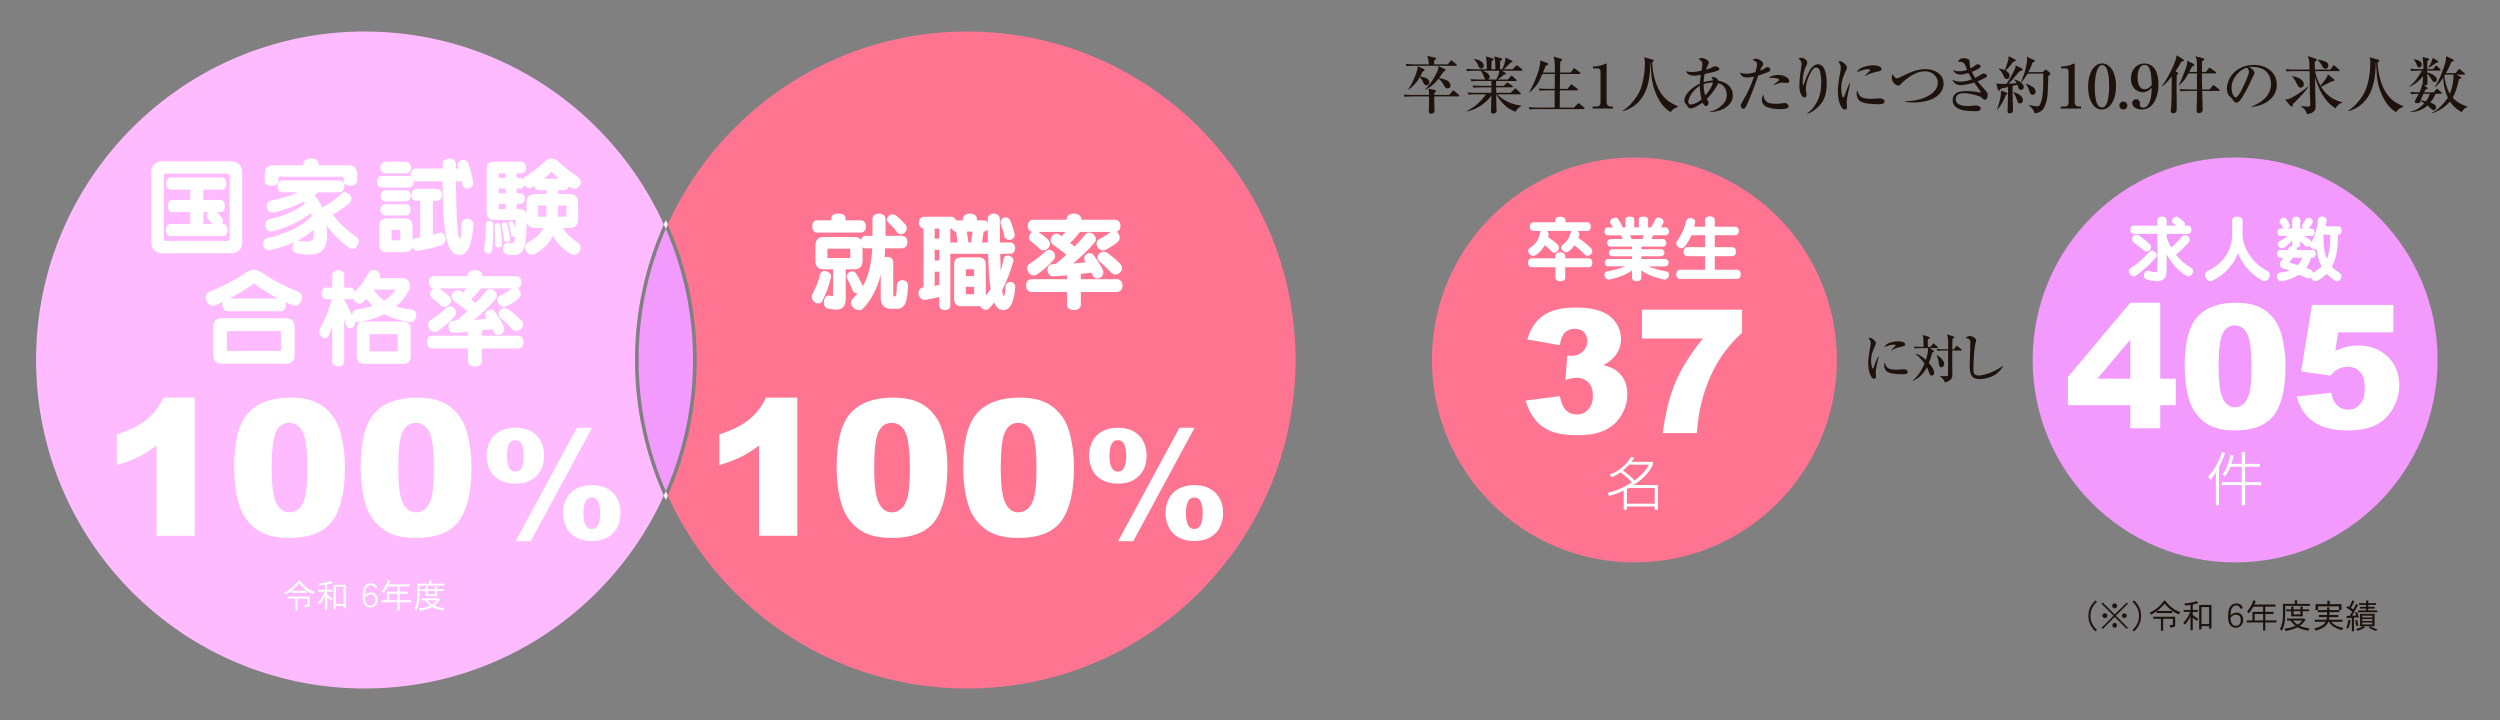 <?xml version="1.0" encoding="utf-8"?>
<!-- Generator: Adobe Illustrator 12.0.0, SVG Export Plug-In . SVG Version: 6.00 Build 51448)  -->
<!DOCTYPE svg PUBLIC "-//W3C//DTD SVG 1.1//EN" "http://www.w3.org/Graphics/SVG/1.1/DTD/svg11.dtd">
<svg  version="1.1" id="レイヤー_1" xmlns="http://www.w3.org/2000/svg" xmlns:xlink="http://www.w3.org/1999/xlink" width="866.32" height="249.511"
	 viewBox="0 0 866.32 249.511" overflow="visible" enable-background="new 0 0 866.32 249.511" xml:space="preserve">
<rect x="0" y="0" width="866.32" height="249.511" fill="#808080" stroke="none"/>
<rect fill="none" width="866.32" height="249.511"/>
<g>
	<path fill="#1E120D" d="M501.709,22.291l0.863-1.121c0.129-0.151,0.215-0.28,0.345-0.28c0.129,0,0.259,0.107,0.409,0.259l1.315,1.1
		c0.108,0.086,0.216,0.194,0.216,0.323c0,0.216-0.194,0.237-0.345,0.237h-14.728c-1.315,0-1.79,0.043-2.329,0.151l-0.366-0.798
		c1.337,0.107,2.868,0.129,3.083,0.129h4.96c0-1.38-0.41-2.437-0.582-2.933l2.695,0.626c0.216,0.043,0.388,0.107,0.388,0.323
		c0,0.237-0.194,0.366-0.668,0.689v1.294H501.709z M487.931,31.089c1.444-2.199,2.588-4.68,3.17-6.792
		c0.129-0.453,0.15-0.819,0.15-1.381l2.135,0.992c0.151,0.064,0.28,0.194,0.28,0.367c0,0.302-0.366,0.409-0.732,0.561
		c-0.324,0.798-0.539,1.229-0.776,1.682c1.38,0.28,1.53,0.302,1.833,0.431c1.1,0.475,1.337,1.251,1.337,1.574
		c0,0.539-0.41,1.035-0.992,1.035c-0.69,0-0.928-0.496-1.38-1.466c-0.173-0.346-0.582-0.992-0.949-1.337
		c-0.97,1.768-2.372,3.234-4.032,4.398L487.931,31.089z M493.861,30.938c2.372-2.178,4.248-6.102,4.421-6.728
		c0.107-0.409,0.215-0.819,0.193-1.337l2.135,1.014c0.151,0.064,0.324,0.194,0.324,0.366c0,0.259-0.303,0.389-0.669,0.539
		c-0.28,0.41-0.668,0.992-1.574,2.222c1.79,0.452,2.221,0.561,2.89,0.948c0.668,0.41,1.078,1.1,1.078,1.682
		c0,0.647-0.561,1.014-1.014,1.014c-0.668,0-0.927-0.452-1.617-1.682c-0.173-0.302-0.862-1.251-1.509-1.747
		c-1.531,2.049-3.062,3.105-4.551,3.817L493.861,30.938z M497.138,31.175c0.194,0.043,0.475,0.151,0.475,0.389
		c0,0.215-0.302,0.474-0.582,0.689V32.9h5.132l1.121-1.272c0.108-0.108,0.237-0.259,0.367-0.259c0.129,0,0.259,0.107,0.409,0.237
		l1.445,1.25c0.107,0.108,0.215,0.194,0.215,0.324c0,0.215-0.172,0.236-0.323,0.236h-8.366c-0.021,0.303-0.021,1.683-0.021,1.941
		c0,0.193,0.107,2.803,0.107,2.91c0,0.906-0.732,1.122-1.143,1.122c-0.151,0-0.862-0.021-0.862-0.776
		c0-0.323,0.064-0.819,0.064-1.488c0-0.388,0.021-0.732,0.043-3.709h-6.103c-1.315,0-1.789,0.044-2.328,0.151l-0.367-0.798
		c1.358,0.13,2.868,0.13,3.084,0.13h5.714c0-0.496,0.021-1.424-0.28-2.179L497.138,31.175z"/>
	<path fill="#1E120D" d="M515.625,27.553c0.518-0.259,0.561-0.626,0.561-0.863c0-0.862-0.646-1.53-2.415-2.178h5.801
		c-0.065,0.496-0.216,1.51-1.1,3.041H515.625z M516.81,28.07v1.682h-3.449c-0.216,0-1.747-0.021-3.084-0.13l0.366,0.798
		c0.539-0.107,0.992-0.15,2.329-0.15h3.838v1.897h-5.196c-0.216,0-1.725,0-3.062-0.13l0.345,0.798
		c0.539-0.107,1.014-0.15,2.329-0.15H515c-1.854,2.415-3.515,4.161-6.75,5.821l0.022,0.108c3.213-0.539,6.706-2.868,8.538-5.478
		c-0.043,1.337-0.086,3.45-0.129,4.787c0,0.087-0.021,0.604-0.021,0.712c0,0.323,0,0.711,0.733,0.711
		c0.323,0,1.229-0.129,1.229-0.905c0-0.216-0.086-1.315-0.086-1.574c-0.021-0.604-0.064-3.515-0.064-4.183h0.043
		c1.487,2.738,3.752,5.023,6.663,6.059c0.496-1.143,1.487-1.703,2.069-2.048l-0.021-0.087c-4.291-0.431-7.224-2.652-8.345-3.924
		h7.806c0.13,0,0.324-0.021,0.324-0.237c0-0.13-0.087-0.216-0.216-0.323l-1.337-1.229c-0.043-0.043-0.259-0.237-0.389-0.237
		c-0.086,0-0.129,0.043-0.366,0.28l-1.187,1.229h-5.045l-0.021-1.897h5.477c0.151,0,0.323-0.021,0.323-0.237
		c0-0.13-0.107-0.237-0.237-0.345l-1.229-0.842c-0.259-0.193-0.389-0.258-0.475-0.258c-0.064,0-0.194,0.129-0.345,0.28l-0.841,0.884
		h-2.674v-1.51V28.07h6.771c0.15,0,0.323-0.021,0.323-0.237c0-0.13-0.086-0.194-0.216-0.323l-1.143-1.057
		c-0.043-0.021-0.237-0.216-0.388-0.216c-0.108,0-0.13,0.021-0.346,0.259l-0.927,1.057h-3.515c0.884-0.604,1.487-1.035,2.113-1.704
		c0.193,0,0.754,0.021,0.754-0.28c0-0.129-0.172-0.28-0.28-0.366l-1.164-0.69h6.836c0.15,0,0.323-0.021,0.323-0.236
		c0-0.13-0.108-0.216-0.259-0.367l-1.294-1.035c-0.237-0.193-0.323-0.259-0.432-0.259c-0.086,0-0.216,0.151-0.366,0.302
		l-1.078,1.078h-3.04c0.086-0.064,1.444-1.336,2.35-2.285c0.216-0.043,0.647-0.129,0.647-0.41c0-0.15-0.151-0.236-0.323-0.323
		l-2.092-1.057c0,2.006-1.144,4.054-1.165,4.075h-0.754v-1.229c0.064-1.315,0.064-1.444,0.064-1.639
		c0.345-0.13,0.733-0.323,0.733-0.604c0-0.216-0.259-0.303-0.367-0.324l-2.458-0.646c0.129,0.366,0.259,0.776,0.323,1.401
		c0.087,0.992,0.108,2.674,0.108,3.04h-1.359c-0.021-0.668-0.021-1.789,0.065-2.91c0.237-0.065,0.711-0.237,0.711-0.518
		c0-0.194-0.172-0.28-0.302-0.302l-2.415-0.733c0.065,0.388,0.151,0.733,0.216,1.229c0.064,0.539,0.13,2.674,0.13,3.234h-4.098
		c-0.216,0-1.746,0-3.083-0.129l0.366,0.798c0.539-0.107,1.014-0.151,2.329-0.151h2.415c0.496,0.647,0.689,1.144,1.057,2.135
		c0.237,0.669,0.366,0.798,0.582,0.906h-2.199c-0.216,0-1.726,0-3.062-0.13l0.346,0.798c0.539-0.107,1.013-0.15,2.328-0.15H516.81z
		 M510.773,20.545c0.539,0.452,0.971,1.013,1.229,1.639c0.453,1.057,0.669,1.553,1.272,1.553c0.669,0,0.885-0.604,0.885-0.971
		c0-1.488-1.984-2.113-3.321-2.372L510.773,20.545z"/>
	<path fill="#1E120D" d="M538.811,25.138c0-2.372,0-4.248-0.452-5.521l2.565,0.733c0.194,0.043,0.389,0.129,0.389,0.323
		c0,0.237-0.259,0.432-0.583,0.604c-0.064,0.303-0.107,0.733-0.107,1.187c0,0.216,0.021,1.164,0.021,1.358
		c0,0.172,0,0.711-0.043,1.315h3.73l0.841-1.229c0.064-0.107,0.194-0.28,0.323-0.28c0.108,0,0.259,0.13,0.389,0.237l1.552,1.164
		c0.087,0.087,0.216,0.194,0.216,0.324c0,0.107-0.107,0.302-0.345,0.302h-6.706c-0.043,3.019-0.043,3.363-0.064,5.132h2.652
		l1.013-1.294c0.087-0.108,0.216-0.259,0.324-0.259c0.129,0,0.28,0.107,0.388,0.216l1.682,1.294
		c0.108,0.086,0.216,0.193,0.216,0.323c0,0.216-0.173,0.237-0.323,0.237h-5.951l-0.043,5.973h4.938l1.207-1.272
		c0.173-0.173,0.237-0.259,0.324-0.259c0.107,0,0.193,0.086,0.388,0.237l1.531,1.251c0.172,0.129,0.237,0.193,0.237,0.345
		c0,0.173-0.173,0.216-0.323,0.216h-16.389c-1.337,0-1.811,0.043-2.351,0.15l-0.345-0.798c1.337,0.13,2.868,0.13,3.084,0.13h5.93
		l0.021-5.973h-2.89c-1.315,0-1.79,0.043-2.329,0.15l-0.345-0.798c1.337,0.13,2.847,0.13,3.062,0.13h2.501
		c0-1.51,0-1.876,0.064-5.132h-4.355c-0.13,0.302-0.669,1.617-0.798,1.876c-0.819,1.811-2.178,3.32-3.73,4.571h-0.086
		c2.264-4.054,3.902-8.582,3.902-10.76c0-0.173,0-0.237-0.064-0.453l2.609,0.992c0.129,0.043,0.237,0.15,0.237,0.323
		c0,0.323-0.432,0.388-0.863,0.539c-0.15,0.388-0.862,2.048-0.991,2.394H538.811z"/>
	<path fill="#1E120D" d="M553.394,36.91c0.518,0,1.187-0.28,1.229-1.358V24.771c0-0.495-0.345-1.078-0.949-1.078h-1.66v-0.646
		c1.057-0.021,2.286-0.173,3.623-0.669c0.129-0.043,0.798-0.388,0.97-0.388c0.108,0,0.13,0.107,0.13,0.216v13.412
		c0,0.625,0.518,1.293,1.444,1.293h0.755v0.69h-7.051v-0.69H553.394z"/>
	<path fill="#1E120D" d="M581.491,37.019c-0.237,0.086-1.25,0.496-1.444,0.625c-0.432,0.323-0.712,0.69-1.121,1.208
		c-2.674-1.531-4.312-4.291-5.412-7.202c-1.078-2.868-1.229-5.024-1.315-6.447c-0.108-1.553-0.194-3.148-0.216-3.45l-0.108,0.021
		c0.022,0.776,0.022,4.938-1.143,8.496c-1.703,5.239-5.369,7.46-8.323,8.236l-0.129-0.15c2.608-1.488,4.852-4.614,5.757-6.447
		c1.187-2.394,1.962-6.318,1.962-9.94c0-1.38-0.107-1.682-0.259-2.113l2.998,0.841c0.193,0.043,0.345,0.108,0.345,0.28
		c0,0.389-0.389,0.561-0.561,0.647c0.194,4.852,1.639,8.862,3.472,11.277c1.746,2.285,3.773,3.19,5.498,3.967V37.019z"/>
	<path fill="#1E120D" d="M590.338,29.17c1.034-0.367,2.135-0.561,3.234-0.561c-0.237,1.271-1.315,2.91-2.652,4.463
		C590.705,32.404,590.338,31.196,590.338,29.17z M592.365,38.873c5.801-0.28,8.13-3.213,8.13-5.887s-2.135-4.55-5.046-5.024
		c-0.346-0.948-1.337-1.315-1.941-1.315c-0.086,0-0.193,0-0.431,0.043c0.28,0.432,0.431,0.733,0.518,1.187
		c-0.69,0.043-1.769,0.129-3.234,0.604c0.021-0.582,0.064-1.509,0.366-2.868c1.725-0.345,3.256-0.646,4.054-0.948
		c0.819-0.323,1.035-0.41,1.035-0.776c0-0.453-0.884-0.927-1.531-0.927c-0.28,0-0.474,0.107-0.625,0.172
		c-0.841,0.475-1.164,0.647-2.479,0.992c0.107-0.366,0.302-0.905,0.496-1.251c0.431-0.841,0.474-0.927,0.474-1.207
		c0-0.819-1.617-1.574-2.328-1.574c-0.41,0-0.928,0.107-1.251,0.388c0.971,0.583,1.358,0.819,1.358,1.92
		c0,0.259-0.043,0.431-0.345,2.112c-1.833,0.367-2.351,0.432-2.976,0.432c-1.531,0-1.963-0.194-2.308-0.345
		c0.28,1.487,2.092,1.617,2.89,1.617c0.561,0,0.733-0.021,2.178-0.323c-0.216,1.509-0.28,2.458-0.302,3.083
		c-3.58,1.66-5.391,4.205-5.391,5.908c0,0.28,0.064,0.604,0.259,0.819c0.431,0.475,0.496,0.518,0.689,0.884
		c0.173,0.367,0.496,0.971,1.208,0.971c1.358,0,3.493-1.531,4.183-2.027c0.13,0.323,0.518,1.229,1.229,1.229
		c0.625,0,0.819-0.841,0.819-1.143c0-0.324-0.151-0.539-0.604-1.337c2.156-2.092,3.688-4.701,3.968-5.456
		c0.302,0.087,0.754,0.216,1.164,0.496c1.272,0.776,1.79,2.243,1.79,3.472c0,1.639-0.669,2.695-1.553,3.536
		c-1.94,1.897-3.773,2.265-4.442,2.394L592.365,38.873z M589.044,29.752c-0.043,1.531,0.345,3.709,0.604,4.679
		c-1.747,1.531-3.364,1.79-3.688,1.79c-0.561,0-0.927-0.237-0.927-0.928C585.034,34.302,586.284,31.326,589.044,29.752z"/>
	<path fill="#1E120D" d="M608.867,22.205c0-0.453-0.087-0.539-0.712-1.014c-0.345-0.259-0.582-0.302-0.819-0.366
		c0.194-0.216,0.432-0.475,1.1-0.475c1.057,0,2.566,0.948,2.566,1.812c0,0.323-0.108,0.496-0.496,1.057
		c-0.216,0.345-0.389,0.732-0.604,1.271c0.475-0.193,0.949-0.388,1.402-0.689c0.798-0.539,0.819-0.539,1.121-0.539
		c0.819,0,1.057,0.604,1.057,0.905c0,0.475-0.561,0.712-0.884,0.841c-1.64,0.69-2.718,0.992-3.321,1.165
		c-1.143,3.32-3.083,8.345-3.859,9.962c-0.647,1.358-0.841,1.552-1.337,1.552c-0.539,0-0.841-0.582-0.841-1.078
		c0-0.431,0.086-0.582,0.775-1.768c1.833-3.105,2.804-5.326,3.796-8.28c-0.733,0.151-1.747,0.302-2.502,0.302
		c-1.487,0-2.178-0.927-2.328-1.725c0.474,0.172,1.078,0.409,2.069,0.409c1.187,0,2.394-0.28,3.234-0.518
		C608.694,23.671,608.867,22.68,608.867,22.205z M611.885,34.97c0.668,0.755,1.725,0.992,3.688,0.992
		c0.798,0,0.97-0.021,2.522-0.237c0.064-0.021,0.302-0.064,0.453-0.064c0.604,0,1.25,0.711,1.25,1.207
		c0,0.885-1.94,0.949-2.846,0.949c-0.389,0-2.329-0.021-3.839-0.453c-1.962-0.539-2.565-1.617-2.565-2.781
		c0-0.626,0.129-1.38,0.604-1.812C611.087,33.568,611.346,34.366,611.885,34.97z M614.451,29.472c0.13-0.108,0.303-0.237,1.79-1.423
		c0.237-0.173,0.28-0.303,0.28-0.389c0-0.561-1.983-0.776-3.622-0.668c1.143-1.035,3.04-1.035,3.277-1.035
		c2.285,0,3.838,1.186,3.838,2.069c0,0.518-0.345,0.733-0.668,0.733c-0.151,0-1.574-0.172-1.854-0.172
		c-0.582,0-2.415,0.689-2.954,0.991L614.451,29.472z"/>
	<path fill="#1E120D" d="M626.208,39.347c1.725-1.271,3.04-3.04,3.902-5.023c0.539-1.294,0.992-3.062,0.992-5.908
		c0-1.164-0.15-3.45-0.712-4.398c-0.323-0.518-0.711-0.626-1.034-0.626c-0.496,0-0.863,0.259-1.187,0.669
		c-1.639,2.221-2.394,5.196-2.394,6.685c0,0.495,0.021,0.646,0.173,1.444c0.021,0.173,0.064,0.453,0.064,0.755
		c0,0.215,0,0.798-0.712,0.798c-0.452,0-0.689-0.28-0.775-0.389c-0.992-1.358-0.992-2.867-0.992-3.73
		c0-1.401,0.173-3.019,0.366-4.463c0.064-0.475,0.432-2.545,0.432-2.933c0-0.237-0.043-1.294-1.165-1.919
		c0.389-0.151,0.863-0.302,1.208-0.302c0.669,0,1.897,0.754,1.897,1.682c0,0.302-0.086,0.539-0.28,0.927
		c-0.884,1.812-1.294,3.343-1.294,5.542c0.021,0.646-0.043,1.38,0.151,1.38c0.107,0,0.15-0.107,0.194-0.216
		c0.625-1.876,1.66-4.636,2.803-5.908c0.432-0.474,1.186-1.143,2.049-1.143c2.846,0,3.104,4.485,3.104,6.512
		c0,4.119-0.948,6.383-3.126,8.432c-1.101,1.034-2.631,2.026-3.58,2.221L626.208,39.347z"/>
	<path fill="#1E120D" d="M641.156,28.738c-0.107,0.604-0.711,3.277-0.819,3.838c-0.302,1.574-0.409,2.329-0.409,2.825
		c0,0.237,0.129,1.25,0.129,1.466c0,0.669-0.107,1.1-0.711,1.1c-0.647,0-1.078-0.539-1.381-1.1c-0.561-1.1-1.1-2.501-1.1-5.282
		c0-1.38,0.194-3.148,0.862-6.706c0.108-0.647,0.151-1.208,0.151-1.445c0-0.689-0.173-1.229-0.841-2.069
		c0.15-0.087,0.302-0.173,0.561-0.173c0.798,0,1.747,1.014,1.983,1.251c0.259,0.28,0.41,0.496,0.41,0.862
		c0,0.409-0.237,0.948-0.366,1.251c-0.669,1.444-1.596,3.449-1.596,6.102c0,1.401,0.366,3.105,0.754,3.105
		c0.151,0,0.237-0.216,0.324-0.432c0.193-0.604,1.271-3.429,1.897-4.614L641.156,28.738z M646.245,26.237
		c0.151-0.151,0.302-0.302,1.747-1.747c0.043-0.043,0.107-0.107,0.107-0.193c0-0.303-0.689-0.303-0.862-0.303
		c-1.315,0-3.213,0.776-3.773,0.992c0.733-1.725,3.752-2.351,5.822-2.351c0.948,0,2.717,0.303,2.717,1.272
		c0,0.453-0.28,0.733-1.358,0.906c-2.286,0.388-3.86,1.229-4.248,1.552L646.245,26.237z M648.379,34.259
		c0.561,0,1.165-0.044,2.545-0.151c0.064,0,0.172-0.021,0.323-0.021c1.51,0,1.812,0.755,1.812,1.078
		c0,0.927-1.208,0.948-2.394,0.948c-1.812,0-5.11-0.129-6.34-1.271c-0.927-0.862-0.948-2.135-0.948-2.372
		c0-0.733,0.172-0.949,0.302-1.121C644.045,32.878,644.39,34.259,648.379,34.259z"/>
	<path fill="#1E120D" d="M660.224,35.121c5.542-0.13,11.277-2.372,11.277-6.512c0-2.006-1.833-3.903-4.398-3.903
		c-2.674,0-4.96,1.315-7.827,3.816c-0.13,0.13-0.647,0.69-0.755,0.798c-0.216,0.216-0.389,0.323-0.669,0.323
		c-1.014,0-2.307-1.293-2.307-2.717c0-0.452,0.107-0.97,0.172-1.25c0.604,0.819,1.035,1.444,1.574,1.444
		c0.389,0,0.712-0.15,1.617-0.582c3.041-1.488,5.412-2.609,8.323-2.609c3.02,0,6.275,1.66,6.275,5.089
		c0,3.601-3.73,6.49-10.415,6.49c-1.531,0-2.415-0.129-2.868-0.216V35.121z"/>
	<path fill="#1E120D" d="M681.232,23.153c-0.237-0.668-0.646-1.746-2.199-1.746c-0.151,0-0.259,0-0.475,0.043
		c0.086-0.323,0.345-1.294,1.962-1.294c0.776,0,1.531,0.28,1.769,0.518s0.259,0.518,0.259,0.928c0,0.409,0,1.121,0.302,2.069
		c0.604-0.302,0.862-0.452,1.294-0.776c0.755-0.561,0.841-0.625,1.186-0.625c0.561,0,1.035,0.323,1.035,0.69
		c0,0.345-0.237,0.561-0.948,0.97c-0.669,0.389-1.358,0.69-2.113,0.971c0.452,1.014,0.884,1.703,1.143,2.092
		c0.928-0.453,1.423-0.755,1.833-1.014c0.689-0.453,0.755-0.496,1.143-0.496c0.604,0,1.121,0.323,1.121,0.712
		c0,0.302-0.237,0.539-0.604,0.754c-0.539,0.303-1.617,0.842-2.631,1.229c0.432,0.582,1.596,1.919,2.631,3.062
		c0.862,0.949,0.862,1.337,0.862,1.639c0,0.367-0.193,1.704-0.97,1.704c-0.302,0-0.432-0.108-1.229-0.819
		c-0.755-0.669-4.205-1.467-6.016-1.467c-0.518,0-2.868,0-2.868,2.049c0,2.394,3.342,2.394,4.161,2.394
		c0.928,0,1.424-0.087,1.661-0.087c0.193,0,1.035-0.107,1.207-0.107c0.604,0,1.617,0.302,1.617,0.992
		c0,0.991-1.164,0.991-1.401,0.991c-1.444,0-4.075-0.064-5.391-0.495c-2.113-0.669-2.911-1.897-2.911-3.364
		c0-0.496,0.086-1.401,0.949-2.199c0.97-0.905,3.169-0.928,3.795-0.928c0.452,0,1.703,0.044,3.147,0.216
		c0.259,0.021,1.467,0.28,1.574,0.302c0.13,0.021,0.259-0.021,0.259-0.129s-0.107-0.345-0.259-0.539
		c-0.991-1.401-1.1-1.531-2.005-2.781c-2.006,0.625-4.075,0.905-4.766,0.905c-1.251,0-2.286-0.669-2.803-1.897
		c0.561,0.259,1.466,0.668,2.781,0.668c1.38,0,2.738-0.302,4.011-0.819c-0.194-0.302-0.539-0.884-1.186-2.178
		c-0.259,0.065-1.963,0.561-2.782,0.561c-0.323,0-2.135-0.129-2.522-1.617c0.819,0.367,1.1,0.475,2.005,0.475
		c1.294,0,2.135-0.28,2.804-0.518C681.598,24.081,681.555,23.973,681.232,23.153z"/>
	<path fill="#1E120D" d="M700.537,23.671c0.323,0.173,0.388,0.28,0.388,0.432c0,0.237-0.215,0.302-0.927,0.496
		c-0.453,0.452-0.733,0.711-1.876,2.091c-0.453,0.539-1.272,1.488-2.07,2.308c0.216,0,1.833-0.107,2.782-0.216
		c-0.389-0.668-0.626-0.905-0.885-1.164l0.087-0.107c1.552,0.431,3.256,1.444,3.256,2.651c0,0.496-0.324,0.971-0.906,0.971
		c-0.711,0-0.841-0.388-0.97-0.776c-0.043-0.15-0.237-0.819-0.302-0.971l-1.704,0.389c0,0.733,0.043,4.075,0.043,4.593
		c0,0.475,0.13,3.536,0.13,3.816c0,0.733-0.41,1.078-1.165,1.078c-0.732,0-0.732-0.409-0.732-0.646c0-0.453,0.064-1.963,0.064-2.394
		c0-0.518,0.064-1.682,0.064-2.588c0-0.604,0.043-2.674,0.021-3.472c-1.897,0.432-2.113,0.475-2.544,0.583
		c-0.216,0.302-0.345,0.668-0.626,0.668c-0.236,0-0.345-0.237-0.388-0.453l-0.518-2.026c0.625,0.129,1.014,0.15,1.94,0.15
		c0.561,0,1.122-0.021,1.639-0.043c1.208-1.703,2.782-4.787,3.041-5.562c0.086-0.28,0.107-0.496,0.107-0.842L700.537,23.671z
		 M707.825,24.986l0.669-0.582c0.172-0.129,0.28-0.302,0.431-0.302c0.108,0,0.216,0.107,0.389,0.237l0.97,0.798
		c0.108,0.086,0.259,0.216,0.259,0.409c0,0.237-0.431,0.518-0.755,0.798c-0.086,2.027-0.107,3.579-0.172,5.434
		c-0.064,2.113-0.669,4.981-1.812,6.254c-0.862,0.948-2.07,1.207-2.825,1.186c-0.215-1.423-1.466-2.351-1.897-2.674l0.065-0.173
		c1.293,0.346,2.544,0.475,2.846,0.475c0.432,0,0.733,0,1.294-1.509c0.841-2.222,0.798-7.354,0.733-9.833h-5.391
		c-1.1,1.854-1.833,2.588-2.265,3.019l-0.129-0.107c1.854-3.688,2.221-7.094,2.221-7.806c0-0.28-0.043-0.604-0.107-0.928
		l2.501,1.101c0.259,0.129,0.345,0.236,0.345,0.345c0,0.216-0.474,0.388-0.884,0.561c-0.366,1.143-0.819,2.242-1.401,3.299H707.825z
		 M692.731,23.736c1.229,0.236,1.833,0.517,1.983,0.582c0.669-1.553,1.229-3.515,1.294-4.032c0.043-0.432,0.021-0.626,0.021-0.819
		l2.178,1.078c0.108,0.064,0.302,0.172,0.302,0.366c0,0.302-0.345,0.366-0.798,0.453c-0.237,0.302-1.057,1.337-1.487,1.811
		c-0.194,0.216-1.035,1.122-1.208,1.294c0.798,0.432,1.38,1.014,1.38,1.769c0,0.496-0.323,1.143-0.991,1.143
		c-0.626,0-0.712-0.216-1.251-1.38c-0.366-0.798-0.668-1.294-1.51-2.135L692.731,23.736z M697.733,31.822
		c1.897,0.711,3.278,1.53,3.278,2.91c0,0.819-0.604,1.121-1.035,1.121c-0.69,0-0.862-0.561-1.165-1.595
		c-0.215-0.69-0.711-1.726-1.164-2.351L697.733,31.822z M702.089,29.019c2.781,0.971,3.299,1.854,3.299,2.76
		c0,0.776-0.539,1.078-1.014,1.078c-0.711,0-0.884-0.518-1.164-1.358c-0.194-0.561-0.475-1.423-1.187-2.371L702.089,29.019z
		 M692.019,37.902c0.345-0.884,1.401-3.752,1.401-6.533l1.876,0.711c0.151,0.065,0.346,0.151,0.346,0.346
		c0,0.216-0.237,0.323-0.604,0.496c-0.625,1.876-1.294,3.126-2.867,5.045L692.019,37.902z"/>
	<path fill="#1E120D" d="M715.594,36.91c0.518,0,1.186-0.28,1.229-1.358V24.771c0-0.495-0.345-1.078-0.948-1.078h-1.66v-0.646
		c1.057-0.021,2.285-0.173,3.622-0.669c0.13-0.043,0.798-0.388,0.971-0.388c0.107,0,0.129,0.107,0.129,0.216v13.412
		c0,0.625,0.518,1.293,1.445,1.293h0.754v0.69h-7.051v-0.69H715.594z"/>
	<path fill="#1E120D" d="M728.467,22.55c2.242,0,2.415,5.11,2.415,7.245c0,1.294-0.043,7.461-2.458,7.461
		c-0.841,0-1.315-0.647-1.51-0.971c-1.014-1.596-1.014-5.305-1.014-5.93c0-0.841,0.021-4.938,1.229-6.878
		C727.432,22.981,727.82,22.55,728.467,22.55z M728.403,21.989c-2.782,0-4.83,3.32-4.83,8.043c0,3.816,1.444,7.913,4.722,7.913
		c2.89,0,4.981-3.342,4.981-8.043C733.276,25.827,731.637,21.989,728.403,21.989z"/>
	<path fill="#1E120D" d="M737.179,36.565c0,0.776-0.626,1.38-1.381,1.38c-0.754,0-1.38-0.604-1.38-1.38
		c0-0.755,0.604-1.38,1.38-1.38C736.575,35.186,737.179,35.789,737.179,36.565z"/>
	<path fill="#1E120D" d="M745.627,29.472c-1.143,1.423-2.156,1.444-2.458,1.444c-2.437,0-2.437-3.536-2.437-4.054
		c0-0.475,0-4.377,2.479-4.377C745.433,22.485,745.542,26.496,745.627,29.472z M745.627,30.42c-0.064,1.854-0.173,4.852-1.596,6.34
		c-0.28,0.28-0.689,0.539-1.272,0.539c-0.732,0-1.271-0.432-1.271-0.949c0-0.107,0.064-0.582,0.064-0.689
		c0-0.647-0.604-1.272-1.358-1.272c-0.733,0-1.337,0.582-1.337,1.358c0,1.143,1.337,2.199,3.277,2.199
		c4.507,0,5.844-5.218,5.844-8.668c0-1.919-0.389-4.054-1.143-5.175c-0.992-1.553-2.438-2.113-3.773-2.113
		c-2.696,0-4.637,2.242-4.637,5.283c0,3.406,2.415,4.7,4.098,4.7C742.975,31.973,744.269,31.887,745.627,30.42z"/>
	<path fill="#1E120D" d="M764.43,24.922l0.906-1.186c0.172-0.216,0.237-0.281,0.345-0.281c0.064,0,0.151,0.065,0.389,0.237
		l1.66,1.187c0.043,0.043,0.216,0.172,0.216,0.323c0,0.237-0.259,0.237-0.346,0.237h-4.55c-0.021,2.674,0,2.954,0.065,5.562h2.544
		l1.057-1.229c0.194-0.259,0.216-0.28,0.323-0.28c0.108,0,0.173,0.064,0.389,0.237l1.552,1.229c0.13,0.087,0.216,0.194,0.216,0.324
		c0,0.215-0.172,0.236-0.323,0.236h-5.757c0.021,0.604,0.193,6.34,0.193,6.513c0,0.927-0.862,1.186-1.25,1.186
		c-0.885,0-0.885-0.733-0.863-1.078c0-0.129,0.108-3.795,0.108-3.989V31.52h-3.364c-1.315,0-1.789,0.044-2.329,0.151l-0.345-0.798
		c1.337,0.129,2.847,0.129,3.062,0.129h2.976v-5.562h-2.976c-0.755,1.423-1.402,2.565-3.191,4.097l-0.108-0.086
		c0.949-1.639,2.674-6.297,2.868-7.245c0.021-0.151,0.021-0.237,0.021-1.164l2.221,1.1c0.13,0.043,0.259,0.172,0.259,0.323
		c0,0.129-0.086,0.259-0.259,0.366c-0.086,0.043-0.431,0.173-0.495,0.216c-0.108,0.173-0.173,0.259-0.28,0.453
		c-0.13,0.237-0.647,1.229-0.755,1.423h2.695c0-0.604,0.043-3.342-0.043-3.903c-0.13-0.798-0.303-1.143-0.518-1.552l2.717,0.732
		c0.021,0.021,0.366,0.108,0.366,0.324c0,0.259-0.237,0.409-0.755,0.668c0,0.518-0.021,3.062-0.021,3.73H764.43z M754.49,25.072
		c0.259,0.13,0.28,0.151,0.28,0.303c0,0.064-0.021,0.215-0.15,0.388c-0.043,0.064-0.28,0.259-0.323,0.302
		c-0.021,0.841-0.065,1.876-0.065,3.536c0,1.078,0.065,5.865,0.065,6.836c0,1.811,0,2.048-0.194,2.328s-0.712,0.475-1.035,0.475
		c-0.194,0-0.841-0.129-0.841-0.755c0-0.129,0.021-0.302,0.043-0.452c0.259-2.156,0.259-3.903,0.302-11.515
		c-0.992,1.25-2.026,2.458-3.299,3.429l-0.108-0.151c2.113-2.717,4.938-8.496,5.133-10.63l2.264,1.423
		c0.13,0.086,0.216,0.28,0.216,0.345c0,0.043-0.043,0.237-0.302,0.28c-0.151,0.043-0.518,0.13-0.626,0.173
		c-0.409,0.798-0.991,1.897-1.983,3.363L754.49,25.072z"/>
	<path fill="#1E120D" d="M773.278,30.614c0-3.859,3.213-6.685,5.348-7.159c0.431,0.346,0.689,0.949,0.689,1.359
		c0,1.121-1.229,3.665-2.608,6.49c-0.346,0.689-1.337,2.437-1.984,2.437C773.86,33.741,773.278,31.735,773.278,30.614z M780.2,37.04
		c5.089-0.432,8.776-3.429,8.776-7.698c0-4.011-3.257-6.856-8-6.856c-5.391,0-9.294,3.859-9.294,8.409
		c0,0.798,0.323,1.962,0.971,2.501c0.474,0.41,0.539,0.453,0.862,0.906c0.668,0.948,0.905,1.271,1.38,1.271
		c0.194,0,0.388-0.064,0.582-0.15c0.345-0.151,0.949-0.755,1.488-1.66c1.66-2.717,2.113-3.688,3.838-7.396
		c0.302-0.668,0.453-0.991,0.453-1.207c0-0.323-0.41-1.229-1.854-1.854c0.237-0.086,0.345-0.13,0.948-0.13
		c1.187,0,2.394,0.194,3.515,0.647c1.726,0.689,3.105,2.717,3.105,5.11c0,4.398-3.429,6.706-6.771,7.978V37.04z"/>
	<path fill="#1E120D" d="M808.625,27.337c0.151,0.107,0.324,0.259,0.324,0.496c0,0.259-0.216,0.28-0.346,0.28
		c-0.129,0-0.388,0.021-0.582,0.064c-1.121,0.604-3.234,1.682-3.709,1.876c0.841,1.401,2.825,4.291,7.354,5.391v0.216
		c-0.389,0.043-0.755,0.086-1.553,0.841c-0.345,0.323-0.539,0.625-0.776,1.057c-3.925-2.351-6.124-7.159-7.116-10.868
		c0.022,3.041,0.087,3.752,0.087,5.369c0,0.733,0.129,3.903,0.129,4.55c0,1.078-0.043,1.704-1.207,2.394
		c-0.733,0.432-1.315,0.496-1.812,0.561c-0.107-0.646-0.582-1.919-2.027-2.544v-0.237c0.28,0.021,2.049,0.173,2.502,0.173
		c0.561,0,0.668-0.194,0.668-0.863c0-0.366-0.021-1.057-0.021-1.423c0-0.582-0.15-2.76-0.15-5.239c0-2.156,0-2.394-0.044-4.787
		h-5.628c-1.315,0-1.789,0.043-2.328,0.15l-0.346-0.798c1.337,0.108,2.847,0.13,3.062,0.13h5.218
		c-0.021-0.366-0.064-2.005-0.064-2.329c0-0.172-0.107-1.38-0.539-2.394l2.717,0.928c0.151,0.043,0.367,0.172,0.367,0.409
		c0,0.346-0.389,0.496-0.626,0.604c0,0.193-0.043,0.388-0.043,0.689c0,0.345,0.043,1.79,0.043,2.092h5.369l0.841-1.229
		c0.087-0.15,0.194-0.259,0.324-0.259c0.129,0,0.28,0.087,0.409,0.216l1.358,1.165c0.108,0.107,0.259,0.236,0.259,0.431
		c0,0.173-0.172,0.194-0.323,0.194h-8.172c0.345,1.746,0.97,3.493,1.854,5.046c2.113-2.566,2.243-2.717,2.588-3.925L808.625,27.337z
		 M803.235,20.652c2.847,0.453,3.623,1.121,3.623,2.092c0,0.646-0.453,1.1-0.971,1.1c-0.689,0-0.971-0.496-1.207-0.992
		c-0.216-0.452-0.496-0.755-0.733-1.164c-0.237-0.389-0.561-0.646-0.819-0.841L803.235,20.652z M794.287,26.409
		c2.954,0.346,4.054,1.79,4.054,2.804c0,0.668-0.453,1.164-1.057,1.164c-0.712,0-0.949-0.561-1.143-0.992
		c-0.237-0.517-1.014-1.811-1.38-2.328c-0.216-0.302-0.367-0.41-0.562-0.539L794.287,26.409z M799.828,30.248
		c-0.97,1.401-2.522,3.083-4.527,5.11c-0.324,0.323-0.432,0.388-0.755,0.625c0,0.28,0.043,0.927-0.28,0.927
		c-0.259,0-0.475-0.086-0.626-0.28l-1.833-2.156c0.669,0.021,1.208,0.021,2.977-0.991c1.38-0.776,3.428-2.178,4.852-3.386
		L799.828,30.248z"/>
	<path fill="#1E120D" d="M832.87,37.019c-0.237,0.086-1.251,0.496-1.445,0.625c-0.431,0.323-0.712,0.69-1.121,1.208
		c-2.674-1.531-4.312-4.291-5.412-7.202c-1.078-2.868-1.229-5.024-1.315-6.447c-0.108-1.553-0.194-3.148-0.216-3.45l-0.107,0.021
		c0.021,0.776,0.021,4.938-1.144,8.496c-1.703,5.239-5.369,7.46-8.323,8.236l-0.129-0.15c2.608-1.488,4.852-4.614,5.757-6.447
		c1.187-2.394,1.963-6.318,1.963-9.94c0-1.38-0.108-1.682-0.259-2.113l2.997,0.841c0.194,0.043,0.345,0.108,0.345,0.28
		c0,0.389-0.388,0.561-0.561,0.647c0.194,4.852,1.639,8.862,3.472,11.277c1.746,2.285,3.773,3.19,5.499,3.967V37.019z"/>
	<path fill="#1E120D" d="M842.04,32.512c-0.431,1.208-0.97,2.006-1.401,2.609c-0.927-0.216-1.401-0.28-1.812-0.346
		c0.302-0.754,0.626-1.509,0.971-2.264H842.04z M841.091,23.951c0.021-2.307,0.043-2.565,0.043-2.889
		c0.453-0.194,0.668-0.28,0.668-0.496c0-0.194-0.215-0.259-0.302-0.28l-2.005-0.561c0.107,0.668,0.345,2.458,0.28,4.226h-1.488
		c-0.215,0-1.725,0-3.062-0.129l0.345,0.798c0.539-0.108,1.014-0.151,2.329-0.151h1.423c-0.259,0.367-1.444,2.199-1.703,2.588
		c-0.496,0.733-1.445,1.983-2.695,2.824l0.064,0.13c1.596-0.496,3.709-2.308,4.68-3.645c-0.022,0.367-0.151,2.156-0.151,2.566
		c0,0.216,0.021,0.388,0.129,0.518l-0.366-0.237c-0.107,1.229-0.561,2.156-0.862,2.781c-0.41,0-1.854-0.021-3.17-0.129l0.366,0.798
		c0.69-0.13,1.208-0.151,2.523-0.151c-0.151,0.28-0.862,1.617-1.014,1.919c-0.129,0.237-0.323,0.626-0.323,0.862
		c0,0.41,0.755,0.475,1.035,0.475c0.582,0,0.668-0.194,0.905-0.776c0.216,0.108,0.604,0.28,1.358,0.776
		c-0.302,0.345-2.178,2.479-4.852,2.976v0.13c2.847-0.13,4.766-1.208,5.951-2.329c0.561,0.475,0.862,0.776,1.121,1.057
		c0.28,0.302,0.626,0.539,1.057,0.539c0.432,0,0.776-0.388,0.776-0.905c0-0.949-0.862-1.294-1.983-1.683
		c0.323-0.409,1.035-1.25,1.854-3.04h1.812c0.129,0,0.323-0.043,0.323-0.216c0-0.15-0.108-0.259-0.237-0.388l-1.057-0.906
		c-0.13-0.129-0.259-0.236-0.389-0.236c-0.107,0-0.236,0.129-0.345,0.28l-0.733,0.948h-3.363c0.302-0.668,0.345-0.755,0.432-0.948
		c0.193-0.087,0.797-0.173,0.797-0.453c0-0.173-0.172-0.323-0.302-0.388l-1.143-0.647c0.107,0.043,0.237,0.086,0.432,0.086
		c0.172,0,0.948-0.043,0.948-0.948c0-0.453-0.086-2.717-0.086-3.213c0.302,0.323,0.625,0.668,1.51,2.07
		c0.345,0.582,0.539,0.884,1.057,0.884c0.517,0,0.754-0.41,0.754-0.862c0-1.401-2.458-2.308-3.342-2.502v-0.604h4.334
		c0.13,0,0.323-0.021,0.323-0.237c0-0.129-0.129-0.259-0.259-0.366l-0.905-0.884c-0.13-0.13-0.259-0.216-0.41-0.216
		c-0.129,0-0.237,0.15-0.323,0.28l-0.712,0.905H841.091z M847.603,25.331c1.229-2.199,1.596-3.234,1.854-3.881
		c0.302-0.086,0.862-0.216,0.862-0.561c0-0.13-0.086-0.216-0.193-0.259l-2.48-1.164c-0.043,0.905-0.086,1.574-0.28,2.307
		c-0.388,1.337-2.092,6.361-3.601,8.194l0.129,0.129c1.121-0.776,2.2-2.329,2.761-3.17c0.129,3.559,1.1,5.865,1.596,6.922
		c-1.208,1.897-3.666,4.571-5.521,5.175l0.086,0.173c2.523-0.669,4.83-2.458,6.167-4.011c1.424,2.221,3.256,3.213,4.054,3.645
		c0.863-1.187,1.014-1.424,2.027-1.726v-0.15c-1.94-0.647-3.795-1.574-5.132-3.105c0.798-1.38,1.66-3.838,2.178-6.383
		c0.41-0.15,0.841-0.345,0.841-0.539c0-0.172-0.172-0.259-0.345-0.345l-1.423-0.733h2.695c0.129,0,0.323-0.021,0.323-0.237
		c0-0.129-0.13-0.236-0.216-0.323l-1.444-1.186c-0.108-0.086-0.237-0.194-0.346-0.194c-0.129,0-0.237,0.13-0.345,0.28l-0.905,1.143
		H847.603z M850.234,25.849c-0.043,2.286-0.41,4.571-1.272,6.685c-1.207-2.005-1.703-4.441-1.94-6.188
		c0.064-0.15,0.194-0.366,0.302-0.496H850.234z M836.412,20.588c0.626,0.733,0.906,1.444,1.057,1.854
		c0.194,0.561,0.367,0.927,0.841,0.927c0.669,0,0.906-0.668,0.906-1.078c0-1.25-1.876-1.639-2.738-1.79L836.412,20.588z
		 M843.032,20.049c-0.453,1.531-0.561,1.703-1.553,3.363l0.108,0.065c0.431-0.108,2.394-1.51,2.652-1.769
		c0.129,0.043,0.28,0.064,0.366,0.064s0.28-0.043,0.28-0.302s-0.151-0.366-0.323-0.475L843.032,20.049z"/>
</g>
<g>
	<path fill="#1E120D" d="M726.155,218.785c-1.648-1.463-2.473-3.262-2.473-5.375c0-2.09,0.824-3.879,2.473-5.342l0.511,0.453
		c-1.51,1.404-2.264,3.031-2.264,4.889c0,1.869,0.754,3.494,2.264,4.889L726.155,218.785z"/>
	<path fill="#1E120D" d="M736.964,213.351c0-0.232-0.081-0.43-0.232-0.592c-0.186-0.139-0.383-0.221-0.58-0.221
		c-0.256,0-0.453,0.082-0.604,0.221c-0.163,0.139-0.232,0.336-0.232,0.592c0,0.5,0.278,0.766,0.836,0.801
		c0.197-0.012,0.395-0.092,0.58-0.232C736.883,213.757,736.964,213.56,736.964,213.351z M733.644,209.949
		c-0.023-0.242-0.093-0.441-0.209-0.58c-0.221-0.186-0.43-0.279-0.639-0.279c-0.256,0-0.465,0.082-0.627,0.244
		c-0.163,0.164-0.232,0.373-0.232,0.615c0,0.244,0.081,0.453,0.244,0.627c0.162,0.164,0.359,0.244,0.615,0.244
		c0.209,0,0.43-0.092,0.639-0.289C733.551,210.355,733.621,210.158,733.644,209.949z M737.394,217.554l-4.18-4.203l4.18-4.133
		l-0.43-0.406l-4.168,4.121l-4.122-4.121l-0.441,0.406l4.157,4.133l-4.157,4.238l0.441,0.359l4.122-4.191l4.168,4.191
		L737.394,217.554z M733.609,216.695c-0.035-0.244-0.116-0.441-0.232-0.604c-0.186-0.15-0.371-0.232-0.58-0.232
		c-0.244,0-0.441,0.082-0.581,0.232c-0.15,0.162-0.221,0.359-0.221,0.604s0.07,0.441,0.221,0.592
		c0.14,0.152,0.325,0.221,0.581,0.221c0.209,0,0.406-0.068,0.58-0.232C733.493,217.113,733.574,216.916,733.609,216.695z
		 M730.265,213.351c0-0.232-0.081-0.43-0.221-0.592c-0.232-0.186-0.441-0.279-0.639-0.279c-0.256,0-0.465,0.082-0.627,0.244
		s-0.232,0.371-0.232,0.627c0,0.232,0.07,0.418,0.221,0.568c0.14,0.164,0.36,0.256,0.639,0.279c0.209-0.023,0.43-0.115,0.639-0.279
		C730.184,213.757,730.265,213.56,730.265,213.351z"/>
	<path fill="#1E120D" d="M739.507,218.832l-0.546-0.488c1.51-1.439,2.265-3.076,2.265-4.934c0-1.834-0.755-3.461-2.265-4.889
		l0.546-0.488c1.626,1.533,2.438,3.334,2.438,5.377C741.946,215.5,741.133,217.298,739.507,218.832z"/>
	<path fill="#1E120D" d="M750.735,208.451c-0.046,0.059-0.093,0.117-0.139,0.164c0.754,0.883,1.544,1.613,2.38,2.182
		c0.767,0.559,1.637,1,2.612,1.324c-0.197,0.115-0.395,0.383-0.592,0.812c-0.871-0.359-1.707-0.848-2.52-1.463
		c-0.79-0.58-1.567-1.336-2.346-2.275c-0.615,0.721-1.254,1.357-1.916,1.916c-0.255,0.221-0.499,0.418-0.743,0.604h5.26v0.721
		h-5.364v-0.639c-0.65,0.486-1.312,0.893-1.985,1.23c-0.116-0.256-0.267-0.488-0.464-0.721c0.858-0.359,1.718-0.895,2.577-1.602
		c0.883-0.686,1.695-1.557,2.462-2.625L750.735,208.451z M753.765,213.71v2.764c0,0.406-0.115,0.662-0.336,0.756
		c-0.209,0.115-0.662,0.197-1.336,0.244c-0.022-0.303-0.139-0.605-0.325-0.906h1.022c0.104,0,0.162-0.07,0.162-0.232v-1.904h-3.355
		v4.133h-0.778v-4.133h-2.67v-0.721H753.765z"/>
	<path fill="#1E120D" d="M762.88,216.253v-5.898h2.636v5.898H762.88z M761.301,208.312c-1.429,0.441-2.892,0.721-4.4,0.812
		c0.174,0.291,0.278,0.535,0.313,0.732c0.592-0.047,1.207-0.117,1.857-0.232v1.73h-2.357v0.672h2.3
		c-0.337,0.814-0.709,1.521-1.104,2.137c-0.441,0.674-0.894,1.242-1.382,1.684c0.221,0.129,0.43,0.326,0.639,0.58
		c0.383-0.395,0.778-0.916,1.173-1.555c0.256-0.418,0.499-0.883,0.731-1.404v4.91h0.778v-4.318c0.093,0.092,0.209,0.186,0.336,0.277
		c0.256,0.232,0.627,0.5,1.115,0.779c0.139-0.232,0.29-0.465,0.453-0.686c-0.43-0.232-0.778-0.441-1.034-0.65
		c-0.243-0.162-0.534-0.406-0.87-0.742v-1.012h1.811v-0.672h-1.811v-1.869c0.604-0.117,1.242-0.268,1.904-0.453L761.301,208.312z
		 M766.329,209.625h-4.261v8.486h0.812v-1.137h2.636v0.859h0.812V209.625z"/>
	<path fill="#1E120D" d="M776.476,214.873c0,0.674-0.162,1.184-0.452,1.486c-0.337,0.348-0.731,0.498-1.127,0.498
		c-0.557,0-0.975-0.15-1.266-0.451c-0.418-0.43-0.627-1.012-0.627-1.812v-0.639c0.522-0.627,1.104-0.951,1.754-0.951
		c0.522,0,0.952,0.139,1.266,0.453C776.314,213.746,776.476,214.199,776.476,214.873z M777.335,214.826
		c0-0.859-0.243-1.475-0.673-1.904s-0.987-0.639-1.626-0.639c-0.767,0-1.463,0.326-2.078,0.953c0-1.266,0.197-2.16,0.58-2.672
		c0.384-0.51,0.848-0.766,1.405-0.766c0.696,0,1.149,0.359,1.358,1.08h0.94c-0.255-1.162-1.021-1.754-2.299-1.754
		c-0.883,0-1.579,0.35-2.078,1.033c-0.511,0.686-0.767,1.848-0.767,3.484c0,1.346,0.209,2.299,0.674,2.902
		c0.487,0.65,1.161,0.986,1.985,0.986c0.708,0,1.323-0.232,1.812-0.719C777.081,216.3,777.335,215.626,777.335,214.826z"/>
	<path fill="#1E120D" d="M784.221,214.976h-2.903v-2.217h2.903V214.976z M780.9,207.953c-0.325,0.928-0.673,1.707-1.045,2.311
		c-0.359,0.615-0.755,1.16-1.173,1.637c0.187,0.162,0.36,0.395,0.546,0.674c0.279-0.303,0.674-0.836,1.173-1.604
		c0.14-0.23,0.29-0.486,0.43-0.754h3.391v1.811h-3.681v2.949h-1.951v0.732h5.632v2.811h0.766v-2.811h3.901v-0.732h-3.901v-2.217
		h2.856v-0.732h-2.856v-1.811h3.495v-0.719h-7.291c0.162-0.361,0.324-0.744,0.487-1.139L780.9,207.953z"/>
	<path fill="#1E120D" d="M794.787,211.808h2.357v1.09h-2.357V211.808z M795.193,208v1.266h-4.087v3.947
		c0,1.996-0.348,3.588-1.045,4.76c0.221,0.129,0.43,0.359,0.639,0.686c0.79-1.475,1.185-3.285,1.185-5.445v-3.264h8.568v-0.684
		h-4.446V208H795.193z M792.198,211.169v0.639h1.765v1.764h3.994v-1.764h2.229v-0.639h-2.229v-1h-0.812v1h-2.357v-1h-0.824v1
		H792.198z M798.456,214.304l-0.093,0.045h-5.852v0.674h1.173c0.534,0.744,1.126,1.348,1.765,1.834
		c-0.023,0.012-0.047,0.023-0.069,0.035c-1.185,0.535-2.462,0.836-3.82,0.941c0.197,0.244,0.349,0.521,0.453,0.824
		c1.695-0.279,3.088-0.721,4.156-1.312c0.069,0.047,0.14,0.082,0.209,0.117c1.021,0.533,2.229,0.893,3.623,1.057
		c0.046-0.209,0.15-0.465,0.313-0.768c-1.301-0.162-2.427-0.453-3.379-0.895c0.731-0.521,1.394-1.195,1.974-2.008L798.456,214.304z
		 M794.566,215.023h3.217c-0.418,0.58-0.94,1.068-1.567,1.439C795.6,216.091,795.054,215.603,794.566,215.023z"/>
	<path fill="#1E120D" d="M803.263,211.4v-1.275h7.257v1.275h-3.31v-0.916h-0.812v0.916H803.263z M806.491,208.173v1.184h-4.087
		v2.043h0.767v0.721h3.228v0.998h-2.856v0.732h2.81c-0.034,0.324-0.093,0.627-0.174,0.904h-4.053v0.721h3.763
		c-0.07,0.139-0.151,0.256-0.244,0.359c-0.558,0.812-1.788,1.475-3.692,1.963c0.186,0.186,0.337,0.441,0.453,0.766
		c1.741-0.51,2.961-1.137,3.681-1.904c0.325-0.301,0.58-0.695,0.767-1.184h0.209c0.348,0.662,0.894,1.23,1.637,1.707
		c0.836,0.545,1.8,0.939,2.868,1.195c0.093-0.209,0.255-0.486,0.499-0.812c-1.092-0.174-2.009-0.477-2.752-0.895
		c-0.604-0.301-1.068-0.707-1.394-1.195h3.785v-0.721h-4.644c0.058-0.277,0.104-0.58,0.127-0.904h3.065v-0.732h-3.042v-0.998h3.448
		V211.4h0.731v-2.043h-4.087v-1.184H806.491z"/>
	<path fill="#1E120D" d="M818.601,213.351h3.483v0.627h-3.483V213.351z M815.187,208l-1.079,2.322
		c-0.209-0.105-0.418-0.221-0.639-0.338l-0.406,0.592c0.742,0.418,1.416,0.859,2.008,1.336l-0.801,1.498
		c-0.418,0.023-0.812,0.023-1.161,0.023l0.174,0.777c0.512-0.023,1.068-0.059,1.684-0.115v4.654h0.767v-4.736
		c0.29-0.035,0.604-0.07,0.929-0.115c0.023,0.092,0.047,0.174,0.07,0.266l0.685-0.266c-0.186-0.639-0.395-1.266-0.639-1.871
		l-0.673,0.279c0.127,0.326,0.255,0.65,0.371,0.975c-0.499,0.035-0.964,0.059-1.405,0.082l2.067-3.691l-0.627-0.406l-1.045,1.926
		c-0.244-0.174-0.5-0.348-0.767-0.521l1.173-2.264L815.187,208z M813.783,214.755c-0.128,1.068-0.372,2.045-0.72,2.904l0.72,0.139
		c0.406-0.963,0.649-1.951,0.731-2.949L813.783,214.755z M816.871,214.802l-0.685,0.082c0.023,0.812,0.162,1.498,0.418,2.043
		c0.278-0.115,0.522-0.174,0.72-0.174C817.057,216.126,816.906,215.476,816.871,214.802z M817.463,208.998v0.627h2.449v0.639h-2.136
		v0.639h2.136v0.627h-2.774v0.639h6.63v-0.639h-3.089v-0.627h2.229v-0.639h-2.229v-0.639h2.683v-0.627h-2.683v-0.871h-0.767v0.871
		H817.463z M822.084,214.525v0.639h-3.483v-0.639H822.084z M822.084,215.708v0.674h-3.483v-0.674H822.084z M822.862,217.021v-4.309
		h-5.039v4.309h1.057c-0.685,0.418-1.509,0.73-2.461,0.951c0.221,0.197,0.383,0.406,0.499,0.639
		c0.976-0.301,1.846-0.686,2.589-1.137l-0.499-0.453h2.229l-0.372,0.453c0.256,0.174,0.604,0.371,1.068,0.604
		c0.406,0.209,0.883,0.395,1.429,0.58c0.139-0.244,0.29-0.441,0.452-0.592c-0.452-0.117-0.882-0.256-1.277-0.43
		c-0.418-0.162-0.812-0.371-1.195-0.615H822.862z"/>
</g>
<path fill="#F39AFF" d="M844.693,124.733c0,38.745-31.412,70.157-70.16,70.157s-70.16-31.412-70.16-70.157
	c0-38.751,31.412-70.161,70.16-70.161S844.693,85.982,844.693,124.733"/>
<path fill="#FF7491" d="M636.525,124.733c0,38.745-31.412,70.157-70.158,70.157c-38.752,0-70.162-31.412-70.162-70.157
	c0-38.751,31.41-70.161,70.162-70.161C605.113,54.572,636.525,85.982,636.525,124.733"/>
<g>
	<path fill="#FFFFFF" d="M549.099,88.173c-1.021-1.12-2.215-2.189-3.508-3.185c-0.647,0.87-1.344,1.717-2.189,2.239
		c-1.294,0.846-3.409-1.294-1.816-2.464c1.492-1.095,2.239-2.463,2.736-4.204c0.075-0.224,0.175-0.398,0.273-0.522h-8.559
		c0.398,0.273,0.672,0.722,0.598,1.269c-0.05,0.299-0.1,0.572-0.175,0.871c1.518,1.02,2.712,1.866,3.359,2.687
		c1.269,1.543-0.771,3.658-2.115,2.289c-0.696-0.746-1.542-1.542-2.363-2.214c-0.871,1.442-1.891,2.762-3.334,3.533
		c-1.717,0.92-3.384-1.567-1.816-2.588c2.165-1.394,2.936-2.762,3.508-5.324c0.05-0.224,0.175-0.398,0.324-0.522h-2.663
		c-1.667,0-1.667-3.011,0-3.011h7.614v-0.722c0-1.617,3.532-1.617,3.532,0v0.722h7.539c1.643,0,1.643,3.011,0,3.011h-3.408
		c0.473,0.349,0.771,0.871,0.622,1.468c-0.075,0.273-0.199,0.672-0.324,0.945c1.717,1.145,3.31,2.413,4.379,3.558
		C552.782,87.575,550.368,89.541,549.099,88.173z M542.406,92.602v3.582c0,1.742-3.408,1.742-3.408,0v-3.582h-8.235
		c-1.717,0-1.717-3.085,0-3.085h8.235v-0.821c0-1.692,3.408-1.692,3.408,0v0.821h8.137c1.691,0,1.691,3.085,0,3.085H542.406z"/>
	<path fill="#FFFFFF" d="M569.682,81.529c-0.148,0.398-0.323,0.871-0.547,1.319h-3.732c-0.174-0.448-0.348-0.945-0.522-1.319
		H569.682z M577.296,94.02c-2.239-0.349-4.255-0.945-6.071-1.717h5.747c1.667,0,1.667-2.562,0-2.562h-8.21v-0.945h6.792
		c1.667,0,1.617-2.438,0-2.438h-6.792v-0.896h7.414c1.667,0,1.667-2.612,0-2.612h-3.856c0.199-0.473,0.349-0.945,0.448-1.319h4.304
		c1.792,0,1.617-2.736,0-2.736h-1.518c0.273-0.423,0.522-0.896,0.796-1.418c0.771-1.518-2.09-2.861-2.762-1.344
		c-0.423,0.945-0.97,1.99-1.442,2.762h-1.045v-2.786c0-1.27-3.21-1.27-3.21,0v2.786h-1.567v-2.786c0-1.27-3.085-1.27-3.085,0v2.786
		h-0.871c-0.423-0.921-1.119-2.189-1.642-2.936c-0.871-1.244-3.608,0.348-2.613,1.667c0.324,0.423,0.622,0.87,0.871,1.269h-1.816
		c-1.567,0-1.617,2.736,0,2.736h4.504c0.199,0.324,0.397,0.797,0.597,1.319h-4.13c-1.643,0-1.643,2.612,0,2.612h7.414v0.896h-6.792
		c-1.617,0-1.667,2.438,0,2.438h6.792v0.945h-8.21c-1.643,0-1.643,2.562,0,2.562h5.771c-1.815,0.771-3.831,1.368-6.07,1.717
		c-2.016,0.323-0.871,3.185,0.722,2.836c3.085-0.672,5.598-1.567,7.787-3.135v2.488c0,1.717,3.21,1.717,3.21,0v-2.488
		c2.214,1.567,4.702,2.463,7.812,3.135C578.167,97.204,579.311,94.343,577.296,94.02z"/>
	<path fill="#FFFFFF" d="M582.18,96.656c-1.767,0-1.767-3.185,0-3.185h8.683V88.77h-6.12c-1.791,0-1.791-3.135,0-3.135h6.12v-4.13
		h-4.727c-0.572,1.368-1.294,2.638-2.265,3.881c-1.294,1.692-3.881-0.373-2.687-1.94c1.518-1.99,2.513-4.254,3.109-6.792
		c0.448-1.866,3.459-1.194,3.11,0.497c-0.1,0.498-0.323,1.419-0.323,1.419h3.781V76.28c0-1.767,3.359-1.767,3.359,0v2.289h7.066
		c1.716,0,1.716,2.936,0,2.936h-7.066v4.13h5.996c1.841,0,1.841,3.135,0,3.135h-5.996v4.702h7.663c1.816,0,1.816,3.185,0,3.185
		H582.18z"/>
</g>
<g>
	<path fill="#FFFFFF" d="M571.416,161.015c-1.233,2.568-3.881,4.678-4.937,5.475c-0.855-0.877-2.646-2.488-4.08-3.443
		c0.577-0.479,1.334-1.135,2.17-2.031H571.416z M558.438,165.414c0.637-0.258,1.612-0.637,3.105-1.73
		c1.214,0.816,3.065,2.428,3.94,3.482c-3.901,2.508-7.046,3.285-8.399,3.604l0.498,1.094c0.975-0.277,2.846-0.795,5.075-1.852v6.648
		h1.095v-1.135h9.653v1.135h1.115v-8.559h-8.42v-0.039c0.816-0.479,2.429-1.514,4.16-3.365c1.752-1.85,2.528-3.662,2.528-3.682
		v-0.975h-7.405c0.518-0.697,0.677-0.977,0.896-1.395l-1.035-0.377c-1.413,2.566-4.399,5.174-7.425,6.15L558.438,165.414z
		 M564.429,169.097h8.977v5.434h-9.653v-5.076L564.429,169.097z"/>
</g>
<g>
	<path fill="#FFFFFF" d="M540.537,119.628l-11.25-2.002c0.932-3.57,2.722-6.306,5.372-8.208c2.649-1.901,6.4-2.853,11.254-2.853
		c5.57,0,9.599,1.044,12.084,3.131c2.484,2.087,3.728,4.71,3.728,7.868c0,1.854-0.505,3.53-1.514,5.032s-2.531,2.818-4.567,3.949
		c1.649,0.408,2.911,0.885,3.785,1.43c1.416,0.875,2.518,2.027,3.304,3.457s1.18,3.136,1.18,5.118c0,2.49-0.65,4.877-1.951,7.162
		c-1.301,2.285-3.173,4.041-5.618,5.265s-5.656,1.838-9.634,1.838c-3.882,0-6.943-0.453-9.185-1.355
		c-2.241-0.904-4.085-2.236-5.53-3.996c-1.445-1.758-2.557-3.969-3.332-6.632l11.875-1.579c0.464,2.398,1.185,4.061,2.162,4.986
		s2.221,1.389,3.73,1.389c1.587,0,2.908-0.584,3.963-1.754c1.055-1.169,1.582-2.729,1.582-4.678c0-1.987-0.509-3.526-1.525-4.618
		c-1.018-1.092-2.397-1.638-4.14-1.638c-0.93,0-2.208,0.234-3.835,0.701l0.612-8.473c0.656,0.098,1.168,0.146,1.535,0.146
		c1.544,0,2.832-0.499,3.865-1.499c1.033-0.999,1.55-2.185,1.55-3.556c0-1.312-0.387-2.36-1.159-3.145
		c-0.772-0.783-1.834-1.176-3.186-1.176c-1.391,0-2.52,0.421-3.389,1.263S540.845,117.52,540.537,119.628z"/>
	<path fill="#FFFFFF" d="M568.99,107.315h34.688v7.994c-3.024,2.727-5.551,5.677-7.58,8.85c-2.459,3.855-4.4,8.149-5.824,12.881
		c-1.133,3.68-1.894,8.022-2.283,13.026h-11.812c0.932-6.972,2.396-12.825,4.396-17.558c2-4.732,5.164-9.797,9.494-15.192H568.99
		V107.315z"/>
</g>
<g>
	<path fill="#FFFFFF" d="M742.96,86.829c-1.244-1.095-2.413-1.99-3.582-2.836c-1.519-1.095,0.323-3.483,1.865-2.414
		c1.319,0.921,2.588,1.991,3.807,3.11C746.294,85.834,744.28,87.998,742.96,86.829z M757.764,95.637
		c-3.135-1.816-5.324-4.503-6.966-7.489v5.449c0,3.085-1.27,4.727-6.644,3.358c-2.239-0.572-1.119-3.582,0.498-3.109
		c2.861,0.846,2.936,0.522,2.936-0.448V81.032h-8.111c-1.716,0-1.667-2.861,0-2.861h8.111V76.28c0-1.643,3.21-1.643,3.21,0v1.891
		h3.384c-0.324-0.224-0.697-0.473-1.045-0.722c-1.518-1.02,0.597-3.01,1.717-2.164c0.473,0.323,1.269,0.97,1.865,1.492
		c0.572,0.498,0.522,1.021,0.175,1.394h1.269c1.692,0,1.667,2.861,0,2.861h-7.364v1.344c0.522,1.269,1.069,2.413,1.617,3.408
		c1.344-1.169,2.513-2.389,3.682-3.781c1.244-1.469,3.559,0.621,2.364,1.99c-1.443,1.642-2.911,3.01-4.429,4.254
		c1.394,1.816,3.061,3.234,5.374,4.652C760.974,93.896,759.058,96.383,757.764,95.637z M739.975,95.587
		c-1.418,0.945-3.26-1.667-1.667-2.662c2.662-1.691,4.603-3.508,6.469-5.623c1.194-1.344,3.359,0.548,2.239,1.94
		C745.05,91.681,742.563,93.87,739.975,95.587z"/>
	<path fill="#FFFFFF" d="M784.121,97.278c-4.652-2.388-7.639-6.593-8.608-9.728c-0.996,3.185-3.882,7.464-9.082,9.777
		c-1.741,0.771-3.358-2.463-1.393-3.433c6.469-3.136,8.459-8.41,8.459-12.59V76.33c0-1.692,3.633-1.692,3.633,0v4.976
		c0,4.13,2.91,9.579,8.608,12.64C787.654,94.965,785.837,98.149,784.121,97.278z"/>
	<path fill="#FFFFFF" d="M807.515,81.331c-0.024,3.532-0.224,6.22-1.194,8.409c-0.896-2.14-1.145-4.827-1.169-8.285
		c0.024-0.05,0.024-0.074,0.05-0.124H807.515z M810.452,81.331c1.293,0,1.293-2.911,0-2.911h-4.528
		c0.149-0.672,0.248-1.318,0.323-1.94c0.199-1.717-2.837-2.016-2.985-0.299c-0.199,2.389-1.021,5.448-2.215,7.737
		c-0.074-0.298-0.249-0.572-0.572-0.82c-0.696-0.523-1.368-0.946-2.114-1.344h2.537c1.567,0,1.543-2.562,0-2.562h-0.995
		c0.498-0.448,0.945-1.07,1.394-1.792c0.821-1.418-1.643-2.736-2.363-1.368c-0.299,0.572-0.622,1.07-0.971,1.518
		c-0.522,0.672-0.224,1.394,0.323,1.643h-1.194V76.23c0-1.543-2.786-1.567-2.786,0v2.961h-1.667c0.597-0.225,1.02-0.821,0.796-1.369
		c-0.323-0.746-0.771-1.492-1.169-1.99c-0.946-1.194-3.086,0.448-2.041,1.767c0.448,0.572,0.771,0.971,1.095,1.593h-1.045
		c-1.442,0-1.492,2.562,0,2.562h2.364c-0.747,0.696-1.617,1.294-2.712,1.866c-1.469,0.771-0.025,3.358,1.816,2.09
		c1.045-0.722,1.891-1.593,2.562-2.438v1.567c0,0.124,0.024,0.323,0.074,0.423c-0.522-0.024-0.995,0.124-1.194,0.548
		c-0.1,0.224-0.249,0.497-0.397,0.796h-2.514c-1.642,0-1.642,2.736,0,2.736h0.945c-0.248,0.398-0.522,0.771-0.82,1.17
		c-0.747,0.995-0.349,2.189,0.572,2.487c0.696,0.225,1.841,0.498,2.537,0.747c-0.796,0.273-2.04,0.522-3.159,0.646
		c-2.09,0.224-1.543,3.434,0.547,3.011c2.364-0.473,4.279-1.22,5.822-2.239c0.945,0.398,1.841,0.821,2.662,1.219
		c0.522,0.249,1.045,0.1,1.418-0.249c0.249,0.946,1.369,1.667,2.289,1.145c1.27-0.721,2.314-1.518,3.185-2.413
		c0.797,0.871,1.742,1.667,2.861,2.413c1.419,0.921,3.533-1.542,1.294-2.936c-0.945-0.572-1.717-1.194-2.363-1.891
		c1.717-3.035,2.09-6.817,2.14-11.121H810.452z M804.505,92.353c-0.797,0.796-1.892,1.543-3.011,2.189
		c-0.025-0.473-0.249-0.896-0.747-1.095c-0.497-0.199-1.045-0.398-1.567-0.597c0.771-1.021,1.294-2.189,1.617-3.509h0.473
		c1.643,0,1.643-2.736,0-2.736h-5.324c0.1-0.273-0.024-0.548-0.224-0.771c0.796-0.024,1.368-0.423,1.368-0.995v-1.244
		c0.548,0.473,1.045,0.945,1.543,1.518c0.597,0.697,1.418,0.548,1.916,0.125c0.124,0.896,1.343,1.518,2.189,1.095
		C803.037,88.62,803.559,90.611,804.505,92.353z M797.812,89.342c-0.349,0.995-0.846,1.816-1.567,2.513
		c-1.021-0.323-2.016-0.621-2.936-0.87c0.397-0.522,0.771-1.07,1.119-1.643H797.812z"/>
</g>
<g>
	<path fill="#FFFFFF" d="M776.838,160.732v-4.061h1.155v4.061h5.095v1.035h-5.095v5.314h5.593v1.035h-5.593v6.945h-1.155v-6.945
		h-6.986v-1.035h6.986v-5.314h-3.961c-0.796,2.09-1.513,2.945-1.851,3.363l-0.796-0.836c1.433-1.771,2.269-4.479,2.687-6.668
		l1.095,0.26c-0.159,0.656-0.299,1.373-0.776,2.846H776.838z M768.957,175.062h-1.095v-11.324h-0.04
		c-0.936,1.531-1.492,2.129-1.871,2.527l-0.776-1.135c1.892-1.852,3.643-4.877,4.777-8.459l1.095,0.357
		c-0.855,2.469-1.553,3.803-2.09,4.818V175.062z"/>
</g>
<g>
	<path fill="#FFFFFF" d="M726.782,131.221l11.421-13.519v13.519H726.782z M738.203,148.408h10.375v-8h5.375v-9.188h-5.375v-26.312
		h-10.375l-21.625,25.729v9.771h21.625V148.408z"/>
	<path fill="#FFFFFF" d="M770.122,115.784c0.877-2,2.301-3.001,4.27-3.001c1.93,0,3.378,0.981,4.343,2.942
		c0.965,1.962,1.447,5.793,1.447,11.492c0,3.885-0.21,6.744-0.629,8.579c-0.42,1.835-1.072,3.177-1.959,4.025
		c-0.887,0.85-1.935,1.273-3.144,1.273c-1.833,0-3.231-1-4.196-3.001c-0.965-2-1.447-5.733-1.447-11.199
		C768.806,121.489,769.245,117.785,770.122,115.784z M757.916,135.942c0.573,2.736,1.375,4.893,2.406,6.47
		c1.419,2.22,3.236,3.9,5.453,5.039c2.217,1.137,5.123,1.707,8.721,1.707c6.415,0,10.936-1.795,13.561-5.388
		c2.625-3.592,3.938-9.273,3.938-17.043c0-3.465-0.399-6.795-1.196-9.988c-0.408-1.675-0.948-3.141-1.619-4.396
		s-1.59-2.453-2.756-3.592s-2.673-2.064-4.52-2.775c-1.848-0.711-4.21-1.066-7.087-1.066c-5.988,0-10.445,1.626-13.371,4.878
		s-4.389,8.948-4.389,17.087C757.056,130.184,757.342,133.207,757.916,135.942z"/>
	<path fill="#FFFFFF" d="M801.16,105.658h28.188v9.5h-19.095l-1.011,6.436c1.322-0.624,2.63-1.092,3.923-1.404
		s2.572-0.469,3.836-0.469c4.277,0,7.749,1.294,10.413,3.881s3.996,5.845,3.996,9.773c0,2.762-0.687,5.417-2.058,7.965
		s-3.316,4.488-5.835,5.82s-5.742,1.998-9.67,1.998c-2.82,0-5.237-0.262-7.25-0.785c-2.014-0.523-3.725-1.314-5.135-2.371
		c-1.41-1.056-2.553-2.254-3.428-3.592s-1.604-3.007-2.188-5.005l12-1.309c0.293,1.92,0.976,3.379,2.05,4.377
		c1.073,0.999,2.352,1.498,3.836,1.498c1.659,0,3.03-0.627,4.114-1.881c1.083-1.254,1.625-3.126,1.625-5.615
		c0-2.547-0.546-4.413-1.637-5.6c-1.091-1.186-2.542-1.779-4.353-1.779c-1.149,0-2.26,0.282-3.33,0.846
		c-0.799,0.408-1.676,1.147-2.63,2.217L797.41,128.7L801.16,105.658z"/>
</g>
<g>
	<path fill="#1E120D" d="M651.022,123.438c-0.091,0.511-0.602,2.773-0.693,3.248c-0.255,1.332-0.347,1.971-0.347,2.39
		c0,0.201,0.11,1.059,0.11,1.241c0,0.565-0.092,0.931-0.603,0.931c-0.547,0-0.912-0.456-1.168-0.931
		c-0.474-0.931-0.931-2.116-0.931-4.471c0-1.167,0.165-2.663,0.73-5.674c0.091-0.548,0.128-1.021,0.128-1.223
		c0-0.584-0.146-1.04-0.712-1.751c0.128-0.073,0.255-0.146,0.475-0.146c0.675,0,1.478,0.857,1.679,1.059
		c0.219,0.237,0.347,0.419,0.347,0.729c0,0.347-0.201,0.803-0.311,1.059c-0.565,1.222-1.351,2.919-1.351,5.163
		c0,1.186,0.311,2.627,0.639,2.627c0.128,0,0.201-0.182,0.274-0.364c0.164-0.511,1.076-2.901,1.605-3.904L651.022,123.438z
		 M655.329,121.321c0.128-0.128,0.255-0.256,1.478-1.478c0.037-0.037,0.092-0.092,0.092-0.164c0-0.256-0.584-0.256-0.73-0.256
		c-1.112,0-2.719,0.657-3.192,0.839c0.62-1.459,3.175-1.988,4.926-1.988c0.803,0,2.299,0.255,2.299,1.076
		c0,0.384-0.237,0.62-1.149,0.767c-1.934,0.328-3.266,1.04-3.594,1.313L655.329,121.321z M657.134,128.108
		c0.475,0,0.985-0.036,2.153-0.128c0.055,0,0.146-0.018,0.273-0.018c1.277,0,1.533,0.639,1.533,0.912
		c0,0.784-1.021,0.803-2.025,0.803c-1.532,0-4.324-0.109-5.364-1.076c-0.784-0.73-0.803-1.807-0.803-2.008
		c0-0.62,0.146-0.803,0.255-0.948C653.467,126.94,653.759,128.108,657.134,128.108z"/>
	<path fill="#1E120D" d="M665.478,120.628c-1.131,0-1.514,0.036-1.971,0.128l-0.291-0.675c1.131,0.091,2.408,0.109,2.591,0.109
		h0.766c-0.036-0.365-0.036-1.952-0.055-2.281c-0.055-1.167-0.183-1.478-0.364-1.843l2.335,0.676
		c0.109,0.036,0.237,0.091,0.237,0.255c0,0.273-0.311,0.42-0.657,0.639c-0.036,0.256-0.055,0.401-0.055,0.967
		c0,0.183,0.019,1.441,0.037,1.588H669l0.712-0.949c0.091-0.128,0.164-0.219,0.273-0.219s0.201,0.091,0.328,0.2l1.059,0.931
		c0.109,0.109,0.183,0.183,0.183,0.274c0,0.2-0.201,0.2-0.328,0.2h-2.555l1.368,0.895c0.092,0.055,0.164,0.127,0.164,0.255
		c0,0.237-0.183,0.292-0.62,0.365c-0.328,1.35-0.675,2.427-1.168,3.648c1.716,1.916,1.843,3.029,1.843,3.357
		c0,0.639-0.456,1.004-0.803,1.004c-0.639,0-0.748-0.329-1.259-1.843c-0.091-0.292-0.42-0.913-0.475-1.022
		c-0.292,0.548-0.967,1.861-2.372,3.12c-1.076,0.949-2.079,1.405-2.499,1.588l-0.073-0.109c2.226-1.825,3.503-4.361,4.142-5.912
		c-0.292-0.401-1.514-2.098-3.175-3.302l0.037-0.073c1.496,0.2,3.028,1.605,3.594,2.135c0.42-1.332,0.748-2.7,0.767-4.105H665.478z
		 M677.083,121.029l0.712-0.967c0.072-0.092,0.146-0.201,0.255-0.201c0.092,0,0.201,0.073,0.347,0.183l1.204,0.931
		c0.092,0.073,0.201,0.164,0.201,0.292c0,0.164-0.164,0.2-0.292,0.2h-2.974c0,0.457-0.037,2.5-0.037,2.92
		c0,0.82,0.055,5.419,0.055,5.583c0,0.748-0.164,1.112-0.639,1.587c-0.109,0.109-0.948,0.876-2.007,0.912
		c-0.128-0.675-0.784-1.478-1.66-2.062v-0.091c0.2,0,2.043,0.036,2.427,0.036c0.091,0,0.328,0,0.364-0.292
		c0.037-0.273,0.037-2.682,0.037-3.12c0-0.857-0.019-4.688,0-5.474h-1.715c-1.077,0-1.479,0.037-1.971,0.128l-0.292-0.675
		c1.131,0.091,2.408,0.109,2.591,0.109h1.405c0.072-3.631-0.056-4.032-0.365-5.182l2.116,0.712c0.146,0.055,0.365,0.109,0.365,0.292
		c0,0.255-0.292,0.347-0.62,0.584c-0.037,0.31-0.037,0.419-0.037,1.149c0,0.401,0,1.97-0.018,2.444H677.083z M671.098,123.055
		c1.46,0.675,2.627,2.135,2.627,3.083c0,0.603-0.475,1.149-0.985,1.149c-0.729,0-0.82-0.766-0.931-1.77
		c-0.055-0.529-0.219-1.186-0.383-1.532c-0.292-0.676-0.328-0.748-0.383-0.876L671.098,123.055z"/>
	<path fill="#1E120D" d="M694.147,126.831c-2.227,4.142-6.77,4.543-8.211,4.543c-2.919,0-3.375-1.843-3.375-4.726
		c0-0.547,0.219-6.513,0.219-7.735c0-1.241-0.183-1.46-1.66-1.843c0.565-0.62,1.441-0.62,1.587-0.62c1.021,0,2.116,0.93,2.116,1.423
		c0,0.183-0.219,0.912-0.255,1.059c-0.201,0.948-0.328,1.915-0.438,2.882c-0.22,2.172-0.292,4.544-0.292,5.766
		c0,1.533,0,2.536,1.934,2.536c0.219,0,1.989-0.109,4.196-1.058c0.42-0.183,2.901-1.241,4.087-2.336L694.147,126.831z"/>
</g>
<g>
	<path fill="#FFBBFF" d="M126.326,10.921C94.902,10.936,66.449,23.669,45.848,44.27c-20.601,20.601-33.35,49.054-33.35,80.478
		c0,31.438,12.749,59.891,33.35,80.491c20.602,20.602,49.055,33.336,80.479,33.336c31.44,0,59.893-12.734,80.494-33.336
		c9.622-9.621,17.527-20.955,23.222-33.508c-6.423-14.346-9.995-30.247-9.995-46.983c0-16.733,3.571-32.629,9.993-46.971
		c-5.692-12.551-13.598-23.886-23.22-33.507C186.219,23.669,157.767,10.921,126.326,10.921"/>
</g>
<g>
	<path fill="#FF7491" d="M335.116,10.921c-31.44,0.015-59.894,12.748-80.496,33.349c-9.617,9.618-17.52,20.946-23.212,33.489
		c6.425,14.347,10,30.251,10,46.988l0,0c0,16.745-3.572,32.651-10.002,46.999c2.815,6.203,6.17,12.105,10.002,17.652
		c3.924,5.674,8.349,10.979,13.212,15.84c20.603,20.602,49.056,33.336,80.496,33.336c31.438,0,59.892-12.734,80.492-33.336
		c20.601-20.6,33.334-49.053,33.334-80.491h0.627l0,0h-0.627c0-31.424-12.733-59.877-33.334-80.478
		C395.008,23.669,366.555,10.921,335.116,10.921"/>
	<path fill="#F39AFF" d="M230.721,79.305c-6.069,13.92-9.436,29.287-9.436,45.442c0,16.163,3.366,31.534,9.436,45.458
		c6.07-13.924,9.436-29.294,9.436-45.458h0.627l0,0h-0.627C240.156,108.592,236.791,93.225,230.721,79.305"/>
	<path fill="#CFD4FF" d="M241.408,124.747L241.408,124.747L241.408,124.747 M241.408,124.747L241.408,124.747L241.408,124.747"/>
	<path fill="#FFFFFF" d="M230.728,76.27c-0.231,0.496-0.462,1.005-0.688,1.507c0.23,0.506,0.457,1.017,0.681,1.528
		c0.225-0.518,0.455-1.033,0.688-1.546C231.186,77.26,230.958,76.763,230.728,76.27"/>
	<path fill="#FFFFFF" d="M450.185,124.747L450.185,124.747L450.185,124.747 M450.185,124.747L450.185,124.747L450.185,124.747"/>
	<path fill="#FFFFFF" d="M230.721,170.205c-0.224,0.51-0.448,1.018-0.679,1.525c0.225,0.504,0.454,1.006,0.686,1.506
		c0.229-0.494,0.458-0.994,0.679-1.49C231.175,171.234,230.945,170.718,230.721,170.205"/>
</g>
<g>
	<path fill="#FFFFFF" d="M294.638,89.4h-7.914v-3.232h7.914V89.4z M298.316,80.595c2.378,0,2.378-4.235,0-4.235h-5.313v-0.892
		c0-1.932-4.904-1.97-4.904,0v0.892h-5.09c-2.155,0-2.006,4.235,0,4.235H298.316z M313.847,77.957
		c-0.78-0.966-2.043-2.229-3.195-3.158c-1.932-1.561-4.458,0.892-2.712,2.452c1.04,0.929,2.192,2.192,2.972,3.27
		C312.25,82.378,315.333,79.852,313.847,77.957z M314.665,99.135c0.148-2.563-3.79-2.86-3.864-0.186
		c-0.111,3.641-0.334,3.79-0.966,3.79c-0.26,0-0.297-0.187-0.297-0.409V90.887c0-1.598-1.747-2.192-3.01-1.746
		c0.111-1.003,0.186-2.044,0.223-3.084h5.796c2.527,0,2.527-4.347,0-4.347h-5.685v-5.797c0-2.526-4.533-2.526-4.533,0v5.797h-2.452
		c-0.817,0-1.337,0.631-1.523,1.411c-0.483-0.668-1.226-1.003-2.303-1.003h-10.589c-1.969,0-2.898,1.04-2.898,3.047v5.09
		c0,2.081,0.929,3.084,2.898,3.084h3.232v8.657c0,0.706-0.186,0.743-1.375,0.445c-1.858-0.445-2.75,3.938-0.521,4.459
		c5.351,1.226,6.279-0.521,6.279-3.901v-9.66h2.898c1.895,0,2.936-1.003,2.936-3.084v-4.569c0.26,0.223,0.557,0.371,0.966,0.371
		h2.378c-0.297,5.351-1.226,9.66-3.344,13.227c0-0.26-0.074-0.482-0.186-0.743c-0.52-1.188-1.263-2.489-2.081-3.789
		c-1.152-1.821-4.087,0.037-3.009,1.932c0.668,1.152,1.263,2.415,1.857,3.976c0.334,0.892,1.041,1.114,1.747,0.966
		c-0.446,0.521-0.966,1.041-1.486,1.561c-2.601,2.452,1.523,5.61,3.344,3.716c3.01-3.121,5.276-7.914,6.094-11.778v7.951
		c0,2.823,1.412,3.938,3.567,3.938h1.561C312.659,107.012,314.368,106.677,314.665,99.135z M287.95,96.2
		c0.483-2.192-3.27-3.308-3.79-1.078c-0.558,2.489-1.449,4.57-2.601,6.726c-1.226,2.303,2.267,4.532,3.307,2.601
		C286.204,101.996,287.17,99.32,287.95,96.2z"/>
	<path fill="#FFFFFF" d="M325.488,82.676h-1.598v-3.455h1.598V82.676z M351.534,80.855c-0.334-1.598-0.818-2.936-1.486-4.422
		c-0.854-2.08-4.05-0.929-3.232,1.338c0.52,1.486,0.929,2.489,1.226,4.05C348.45,83.976,352.091,83.382,351.534,80.855z
		 M351.793,99.544c0.149-2.304-3.232-2.526-3.344-0.224c-0.149,2.824-0.372,3.567-0.743,3.084c-0.111-0.111-0.297-0.595-0.446-1.857
		c1.598-2.973,2.787-6.279,3.864-9.846c0.558-1.97-2.972-3.195-3.344-0.966c-0.223,1.3-0.632,2.935-1.003,4.05
		c-0.075-1.523-0.112-3.827-0.186-5.834h3.456c2.266,0,2.304-3.938,0-3.938h-3.53c-0.037-2.452-0.074-5.127-0.074-8.137
		c0-2.489-4.162-2.489-4.162,0c0,0.483,0,0.93,0,1.412c-0.223-0.558-0.669-0.929-1.3-0.929h-2.452v-0.483
		c0-2.489-4.868-2.489-4.868,0v0.483h-2.378c-0.223-0.706-0.817-1.264-1.746-1.264h-9.214c-2.415,0-2.527,3.79-0.297,4.125v20.323
		c-2.824,0.334-1.969,4.83,0.78,4.347c1.523-0.26,3.121-0.595,4.682-0.966v3.047c0,2.006,3.827,2.006,3.827,0V87.951h13.079
		c0.149,5.091,0.409,9.141,0.892,12.224c-0.446,0.706-0.966,1.412-1.672,2.155V91.704c0-1.709-0.854-2.526-2.526-2.526h-5.982
		c-1.672,0-2.489,0.817-2.489,2.526v11.815c0,1.709,0.817,2.563,2.489,2.563h6.614c0.52,1.151,2.081,1.82,3.121,0.706
		c0.594-0.632,1.151-1.301,1.672-1.97c0.78,1.783,1.82,2.638,3.158,2.638C349.713,107.457,351.385,105.451,351.793,99.544z
		 M331.841,84.013h-2.527v-4.792h0.595c0.186,0.631,0.594,1.04,1.412,1.04L331.841,84.013z M342.319,84.013h-2.006l0.52-3.752
		c0.78,0,1.227-0.372,1.449-0.929C342.282,80.967,342.282,82.527,342.319,84.013z M337.043,80.261l-0.557,3.752h-0.892l-0.557-3.752
		H337.043z M325.488,90.255h-1.598v-3.678h1.598V90.255z M337.563,95.68h-2.861v-2.378h2.861V95.68z M325.488,98.764l-1.598,0.297
		v-4.904h1.598V98.764z M337.563,101.959h-2.861v-2.564h2.861V101.959z"/>
	<path fill="#FFFFFF" d="M383.163,86.54c-2.378,1.188-4.496-2.564-2.192-3.716c1.561-0.78,2.935-1.635,3.901-2.452h-10.626
		c-1.003,1.338-2.192,2.638-3.381,3.827c0.446,0.334,1.078,0.817,1.523,1.188c1.263-1.3,2.601-2.749,3.752-4.161
		c1.561-1.895,4.793,0.892,3.196,2.786c-2.155,2.602-4.942,5.165-7.468,7.282c1.189-0.074,3.158-0.26,4.31-0.408
		c-1.709-2.267,1.598-4.31,2.824-2.452c1.189,1.598,2.303,3.381,3.046,4.83c1.375,2.712-2.378,4.458-3.418,2.118
		c-0.112-0.261-0.26-0.595-0.409-0.893c-1.115,0.149-2.49,0.298-3.679,0.446v1.82h12.559c2.526,0,2.526,4.422,0,4.422h-12.559v4.421
		c0,2.489-4.793,2.489-4.793,0v-4.421h-12.335c-2.489,0-2.489-4.422,0-4.422h12.335V95.42c-1.598,0.148-3.158,0.26-4.941,0.334
		c-2.118,0.111-2.638-4.161-0.074-4.198c0.334,0,0.668,0,1.003-0.037c1.3-1.003,2.564-2.118,3.79-3.27
		c-1.523-1.227-3.084-2.415-4.645-3.493c-2.118-1.485,0.297-4.941,2.378-3.381c0.186,0.148,0.483,0.298,0.669,0.446
		c0.446-0.446,0.966-1.003,1.337-1.449h-9.4c1.003,0.743,2.304,1.672,3.344,2.712c1.969,1.933-1.115,4.941-3.01,3.121
		c-0.929-1.003-1.672-1.598-2.898-2.526c-1.189-0.854-0.706-2.489,0.334-3.344c-2.118-0.446-1.969-4.198,0.409-4.198h11.592v-0.261
		c0-2.489,5.053-2.489,5.053,0v0.261h11.741c2.267,0,2.453,3.604,0.521,4.161c1.04,0.817,1.598,2.489,0.334,3.566
		C386.061,84.905,384.798,85.723,383.163,86.54z M359.347,95.085c-2.341,1.561-4.756-2.304-2.563-3.715
		c2.155-1.375,3.604-2.49,5.424-4.236c1.858-1.783,4.607,1.078,2.824,3.01C363.211,92.112,361.613,93.562,359.347,95.085z
		 M384.984,94.416c-1.412-1.523-2.527-2.601-3.976-3.826c-1.932-1.635,0.631-4.496,2.787-2.936c1.598,1.151,3.046,2.378,4.384,3.79
		C390.186,93.562,386.916,96.497,384.984,94.416z"/>
</g>
<g>
	<path fill="#FFFFFF" d="M276.282,137.789v47.875h-13.25v-31.275c-2.143,1.613-4.215,2.918-6.217,3.914
		c-2.004,0.996-4.514,1.951-7.533,2.861v-10.625c4.455-1.449,7.914-3.189,10.379-5.223c2.463-2.033,4.391-4.542,5.783-7.527H276.282
		z"/>
	<path fill="#FFFFFF" d="M304.355,149.826c0.953-2.191,2.502-3.287,4.645-3.287c2.098,0,3.672,1.074,4.723,3.223
		s1.576,6.342,1.576,12.582c0,4.254-0.229,7.385-0.684,9.393c-0.457,2.01-1.168,3.479-2.133,4.408s-2.105,1.395-3.418,1.395
		c-1.994,0-3.516-1.094-4.566-3.285s-1.574-6.279-1.574-12.264C302.923,156.072,303.4,152.017,304.355,149.826z M290.869,171.89
		c0.629,3.008,1.51,5.377,2.643,7.109c1.559,2.439,3.555,4.285,5.988,5.537c2.434,1.25,5.627,1.877,9.58,1.877
		c7.047,0,12.012-1.973,14.895-5.922c2.883-3.947,4.324-10.189,4.324-18.729c0-3.809-0.438-7.467-1.312-10.977
		c-0.449-1.84-1.043-3.449-1.779-4.83c-0.736-1.378-1.746-2.695-3.027-3.947c-1.281-1.25-2.938-2.268-4.965-3.049
		c-2.029-0.781-4.623-1.172-7.783-1.172c-6.578,0-11.473,1.787-14.688,5.361c-3.215,3.574-4.82,9.832-4.82,18.775
		C289.923,165.562,290.238,168.884,290.869,171.89z"/>
	<path fill="#FFFFFF" d="M348.213,149.826c0.953-2.191,2.502-3.287,4.645-3.287c2.098,0,3.672,1.074,4.723,3.223
		s1.576,6.342,1.576,12.582c0,4.254-0.229,7.385-0.684,9.393c-0.457,2.01-1.168,3.479-2.133,4.408s-2.105,1.395-3.418,1.395
		c-1.994,0-3.516-1.094-4.566-3.285s-1.574-6.279-1.574-12.264C346.782,156.072,347.258,152.017,348.213,149.826z M334.727,171.89
		c0.629,3.008,1.51,5.377,2.643,7.109c1.559,2.439,3.555,4.285,5.988,5.537c2.434,1.25,5.627,1.877,9.58,1.877
		c7.047,0,12.012-1.973,14.895-5.922c2.883-3.947,4.324-10.189,4.324-18.729c0-3.809-0.438-7.467-1.312-10.977
		c-0.449-1.84-1.043-3.449-1.779-4.83c-0.736-1.378-1.746-2.695-3.027-3.947c-1.281-1.25-2.938-2.268-4.965-3.049
		c-2.029-0.781-4.623-1.172-7.783-1.172c-6.578,0-11.473,1.787-14.688,5.361c-3.215,3.574-4.82,9.832-4.82,18.775
		C333.782,165.562,334.096,168.884,334.727,171.89z"/>
	<path fill="#FFFFFF" d="M385.459,153.443c0.436-0.602,1.073-0.904,1.912-0.904c0.838,0,1.467,0.303,1.887,0.904
		c0.671,0.955,1.007,2.463,1.007,4.521c0,2.076-0.336,3.582-1.007,4.52c-0.42,0.621-1.049,0.93-1.887,0.93
		c-0.839,0-1.477-0.309-1.912-0.93c-0.672-0.938-1.007-2.443-1.007-4.52S384.787,154.38,385.459,153.443z M387.452,187.539h5.25
		l21.25-39.312h-5.249L387.452,187.539z M378.508,162.802c0.746,1.541,1.886,2.727,3.42,3.555c1.533,0.83,3.348,1.244,5.443,1.244
		c3.084,0,5.514-0.879,7.291-2.639c1.776-1.758,2.665-4.111,2.665-7.061c0-2.932-0.889-5.277-2.665-7.037
		c-1.777-1.758-4.207-2.639-7.291-2.639c-2.096,0-3.91,0.416-5.443,1.244c-1.534,0.83-2.674,2.016-3.42,3.557
		s-1.118,3.166-1.118,4.875C377.39,159.628,377.762,161.261,378.508,162.802z M404.996,182.689c0.737,1.533,1.877,2.715,3.419,3.543
		c1.542,0.83,3.353,1.244,5.431,1.244c3.101,0,5.539-0.879,7.316-2.639c1.776-1.758,2.665-4.104,2.665-7.035
		s-0.889-5.281-2.665-7.049c-1.777-1.768-4.216-2.652-7.316-2.652c-2.078,0-3.889,0.42-5.431,1.258s-2.682,2.021-3.419,3.555
		c-0.738,1.533-1.106,3.162-1.106,4.889C403.89,179.527,404.258,181.156,404.996,182.689z M411.959,173.343
		c0.419-0.619,1.048-0.93,1.887-0.93c0.838,0,1.476,0.303,1.912,0.904c0.671,0.955,1.007,2.471,1.007,4.547s-0.336,3.582-1.007,4.52
		c-0.437,0.604-1.074,0.904-1.912,0.904c-0.839,0-1.468-0.301-1.887-0.904c-0.672-0.938-1.007-2.443-1.007-4.52
		S411.287,174.281,411.959,173.343z"/>
</g>
<g>
	<path fill="#FFFFFF" d="M67.492,137.789v47.875h-13.25v-31.275c-2.143,1.613-4.215,2.918-6.217,3.914
		c-2.004,0.996-4.514,1.951-7.533,2.861v-10.625c4.455-1.449,7.914-3.189,10.379-5.223c2.463-2.033,4.391-4.542,5.783-7.527H67.492z
		"/>
	<path fill="#FFFFFF" d="M95.565,149.826c0.953-2.191,2.502-3.287,4.645-3.287c2.098,0,3.672,1.074,4.723,3.223
		s1.576,6.342,1.576,12.582c0,4.254-0.229,7.385-0.684,9.393c-0.457,2.01-1.168,3.479-2.133,4.408s-2.105,1.395-3.418,1.395
		c-1.994,0-3.516-1.094-4.566-3.285s-1.574-6.279-1.574-12.264C94.133,156.072,94.61,152.017,95.565,149.826z M82.079,171.89
		c0.629,3.008,1.51,5.377,2.643,7.109c1.559,2.439,3.555,4.285,5.988,5.537c2.434,1.25,5.627,1.877,9.58,1.877
		c7.047,0,12.012-1.973,14.895-5.922c2.883-3.947,4.324-10.189,4.324-18.729c0-3.809-0.438-7.467-1.312-10.977
		c-0.449-1.84-1.043-3.449-1.779-4.83c-0.736-1.378-1.746-2.695-3.027-3.947c-1.281-1.25-2.938-2.268-4.965-3.049
		c-2.029-0.781-4.623-1.172-7.783-1.172c-6.578,0-11.473,1.787-14.688,5.361c-3.215,3.574-4.82,9.832-4.82,18.775
		C81.133,165.562,81.448,168.884,82.079,171.89z"/>
	<path fill="#FFFFFF" d="M139.423,149.826c0.953-2.191,2.502-3.287,4.645-3.287c2.098,0,3.672,1.074,4.723,3.223
		s1.576,6.342,1.576,12.582c0,4.254-0.229,7.385-0.684,9.393c-0.457,2.01-1.168,3.479-2.133,4.408s-2.105,1.395-3.418,1.395
		c-1.994,0-3.516-1.094-4.566-3.285s-1.574-6.279-1.574-12.264C137.992,156.072,138.468,152.017,139.423,149.826z M125.937,171.89
		c0.629,3.008,1.51,5.377,2.643,7.109c1.559,2.439,3.555,4.285,5.988,5.537c2.434,1.25,5.627,1.877,9.58,1.877
		c7.047,0,12.012-1.973,14.895-5.922c2.883-3.947,4.324-10.189,4.324-18.729c0-3.809-0.438-7.467-1.312-10.977
		c-0.449-1.84-1.043-3.449-1.779-4.83c-0.736-1.378-1.746-2.695-3.027-3.947c-1.281-1.25-2.938-2.268-4.965-3.049
		c-2.029-0.781-4.623-1.172-7.783-1.172c-6.578,0-11.473,1.787-14.688,5.361c-3.215,3.574-4.82,9.832-4.82,18.775
		C124.992,165.562,125.306,168.884,125.937,171.89z"/>
	<path fill="#FFFFFF" d="M176.669,153.443c0.436-0.602,1.073-0.904,1.912-0.904c0.838,0,1.467,0.303,1.887,0.904
		c0.671,0.955,1.007,2.463,1.007,4.521c0,2.076-0.336,3.582-1.007,4.52c-0.42,0.621-1.049,0.93-1.887,0.93
		c-0.839,0-1.477-0.309-1.912-0.93c-0.672-0.938-1.007-2.443-1.007-4.52S175.997,154.38,176.669,153.443z M178.662,187.539h5.25
		l21.25-39.312h-5.249L178.662,187.539z M169.718,162.802c0.746,1.541,1.886,2.727,3.42,3.555c1.533,0.83,3.348,1.244,5.443,1.244
		c3.084,0,5.514-0.879,7.291-2.639c1.776-1.758,2.665-4.111,2.665-7.061c0-2.932-0.889-5.277-2.665-7.037
		c-1.777-1.758-4.207-2.639-7.291-2.639c-2.096,0-3.91,0.416-5.443,1.244c-1.534,0.83-2.674,2.016-3.42,3.557
		s-1.118,3.166-1.118,4.875C168.6,159.628,168.972,161.261,169.718,162.802z M196.206,182.689c0.737,1.533,1.877,2.715,3.419,3.543
		c1.542,0.83,3.353,1.244,5.431,1.244c3.101,0,5.539-0.879,7.316-2.639c1.776-1.758,2.665-4.104,2.665-7.035
		s-0.889-5.281-2.665-7.049c-1.777-1.768-4.216-2.652-7.316-2.652c-2.078,0-3.889,0.42-5.431,1.258s-2.682,2.021-3.419,3.555
		c-0.738,1.533-1.106,3.162-1.106,4.889C195.1,179.527,195.468,181.156,196.206,182.689z M203.169,173.343
		c0.419-0.619,1.048-0.93,1.887-0.93c0.838,0,1.476,0.303,1.912,0.904c0.671,0.955,1.007,2.471,1.007,4.547s-0.336,3.582-1.007,4.52
		c-0.437,0.604-1.074,0.904-1.912,0.904c-0.839,0-1.468-0.301-1.887-0.904c-0.672-0.938-1.007-2.443-1.007-4.52
		S202.497,174.281,203.169,173.343z"/>
</g>
<g>
	<path fill="#FFFFFF" d="M79.563,82.768c0,0.408-0.334,0.705-0.706,0.705H57.456c-0.371,0-0.668-0.297-0.668-0.705V60.809
		c0-0.371,0.297-0.668,0.668-0.668h21.401c0.372,0,0.706,0.297,0.706,0.668V82.768z M83.911,83.919V59.657
		c0-2.192-1.635-3.753-3.752-3.753H56.156c-2.155,0-3.752,1.523-3.752,3.753v24.262c0,2.341,1.598,3.827,3.752,3.827h24.002
		C82.424,87.746,83.911,86.26,83.911,83.919z M77.409,81.838c1.969,0,1.932-4.198,0-4.198h-0.521c0.483-0.595,0.595-1.412,0-2.154
		c-0.631-0.817-1.114-1.375-1.709-2.007h1.3c1.969,0,1.932-4.198,0-4.198H70.46v-3.567h6.502c1.969,0,1.969-4.235,0-4.235H59.091
		c-1.969,0-2.006,4.235,0,4.235h6.836v3.567h-6.316c-1.932,0-1.969,4.198,0,4.198h6.316v4.161h-6.985c-1.932,0-1.969,4.198,0,4.198
		H77.409z M73.582,77.64H70.46v-4.161h1.709c-0.595,0.632-0.78,1.598,0,2.452C72.616,76.414,73.136,77.082,73.582,77.64z"/>
	<path fill="#FFFFFF" d="M108.704,80.687c0,2.192,0.037,3.716-5.053,2.749c-0.26-0.037-0.52,0.037-0.743,0.074
		c2.081-1.04,3.864-2.303,5.759-3.863C108.704,79.98,108.704,80.314,108.704,80.687z M123.752,62.815v-2.489
		c0-2.044-1.041-3.047-3.047-3.047h-10.292v-0.595c0-2.341-5.239-2.341-5.239,0v0.595H94.808c-2.044,0-3.047,1.003-3.047,3.047
		v2.526c0,2.043,4.719,2.043,4.719,0v-1.114c0-0.298,0.186-0.483,0.483-0.483h21.55c0.409,0,0.521,0.111,0.521,0.445v1.115
		C119.033,64.858,123.752,64.858,123.752,62.815z M123.455,82.062c-3.604-2.452-6.242-5.054-8.1-7.729
		c2.267-1.263,4.31-2.712,5.722-3.976c2.155-1.895-1.078-4.793-2.675-3.307c-2.192,2.044-4.57,3.716-6.725,4.867
		c-0.817-1.932-1.82-3.232-2.712-4.161c0.483-0.372,0.78-0.743,1.189-1.114h7.246c2.601,0,2.601-4.162,0-4.162H98.078
		c-2.527,0-2.527,4.162,0,4.162h5.127c-2.898,1.374-6.428,2.266-9.214,2.86c-2.675,0.521-1.709,4.719,1.003,4.087
		c2.861-0.595,6.651-1.857,10.181-3.715c0.148,0.186,0.409,0.408,0.557,0.631c-3.344,2.787-8.731,4.719-12.224,5.425
		c-2.563,0.521-1.82,4.904,1.041,4.198c3.195-0.817,8.731-2.749,13.116-6.241c0.148,0.334,0.26,0.705,0.334,1.077
		c-4.273,4.384-11.184,6.613-15.308,7.542c-2.601,0.558-1.709,4.719,0.966,4.124c2.229-0.445,5.239-1.3,8.36-2.712
		c-1.003,1.003-1.041,3.455,0.743,3.827c9.549,1.969,10.589-2.007,10.589-6.911c0-1.04-0.037-1.895-0.148-2.786
		c1.895,2.786,4.645,5.647,8.025,7.951C123.194,87.337,125.609,83.51,123.455,82.062z"/>
	<path fill="#FFFFFF" d="M138.699,83.287h-3.009v-3.604h3.009V83.287z M140.557,60.065c2.526,0,2.526-4.013,0-4.013h-6.874
		c-2.49,0-2.49,4.013,0,4.013H140.557z M140.668,69.8c2.155,0,2.229-3.9,0-3.9h-6.948c-2.49,0-2.49,3.9,0,3.9H140.668z
		 M164.039,77.938c0.186-2.639-4.05-3.01-4.087-0.224c-0.037,2.713-0.26,5.128-0.632,5.128c-0.631,0-1.226-6.948-1.337-20.026h2.006
		c0,0,0.186,0.929,0.26,1.338c0.483,2.117,4.124,1.151,3.678-1.115c-0.297-1.969-0.966-4.645-1.709-6.465
		c-0.929-2.192-4.273-0.892-3.493,1.227c0.074,0.186,0.186,0.594,0.186,0.594h-0.966c0,0,0-1.04,0-1.561c0-2.489-4.57-2.526-4.57,0
		c0,0.521,0,1.561,0,1.561h-9.177c-2.043,0-1.932,2.415-1.858,2.75c0,0-0.372-0.186-0.817-0.186h-9.066c-2.489,0-2.489,4.05,0,4.05
		h9.066c1.412,0,2.043-1.264,1.858-2.378c0,0,0.446,0.186,0.817,0.186h9.177c0.074,14.564,0.669,25.562,5.759,25.562
		C162.106,88.377,163.556,84.811,164.039,77.938z M140.668,74.668c2.155,0,2.229-3.901,0-3.901h-6.985c-2.49,0-2.49,3.901,0,3.901
		H140.668z M152.855,84.996c2.378-0.78,1.82-5.053-0.669-4.31c-0.854,0.26-2.192,0.595-2.192,0.595V69.614h1.263
		c2.526,0,2.526-4.161,0-4.161h-6.836c-2.564,0-2.564,4.161,0,4.161h1.152v12.633c0,0-0.929,0.148-1.412,0.223
		c-0.854,0.148-1.226,0.743-1.226,0.743v-4.979c0-1.709-0.892-2.526-2.564-2.526h-6.391c-1.709,0-2.526,0.817-2.526,2.526v6.539
		c0,1.709,0.817,2.601,2.526,2.601h6.391c2.267,0,2.453-1.746,2.453-1.746s0.668,1.449,2.006,1.264
		C147.876,86.445,150.254,85.851,152.855,84.996z"/>
	<path fill="#FFFFFF" d="M193.699,61.924h-5.165c0.929-0.743,1.783-1.598,2.563-2.452C191.878,60.252,192.845,61.181,193.699,61.924
		z M200.313,75.968v-5.685c0-2.006-1.041-3.047-3.047-3.047h-3.827v-1.337h1.895c0.966,0,1.561-0.595,1.784-1.338
		c0.334,0.223,0.668,0.446,1.003,0.632c2.081,1.263,4.57-2.304,2.043-3.938c-2.229-1.449-4.607-3.344-6.948-5.499
		c-1.189-1.077-3.232-1.04-4.31,0.074c-1.672,1.746-3.976,3.642-6.614,5.165c-0.483,0.26-0.78,0.743-0.929,1.151
		c-0.26-0.297-0.632-0.521-1.152-0.521h-1.189v-1.561h1.523c2.378,0,2.304-4.05-0.037-4.05h-9.363c-1.672,0-2.489,0.817-2.489,2.527
		V73.59c0,1.746,0.854,2.638,2.563,2.638h7.357c0,0,0,2.118,0,2.973c-0.223-0.706-0.446-1.375-0.743-2.118
		c-0.334-0.929-2.006-0.557-1.561,0.706c0.372,1.115,0.669,2.304,0.892,3.604c0.111,0.706,0.817,0.817,1.3,0.52
		c-0.148,2.676-0.668,2.602-2.118,2.267c-2.304-0.52-2.861,3.604-0.557,4.013c5.313,0.854,6.576-0.669,6.725-11.221
		c0.297,1.338,1.3,2.044,2.935,2.044h2.824c-0.966,2.006-2.601,3.418-5.239,4.979c-2.675,1.598,0,5.351,2.192,4.087
		c3.121-1.783,5.165-3.864,6.428-6.354c1.672,3.232,4.384,5.202,6.056,6.242c2.601,1.598,4.756-2.489,2.563-3.901
		c-1.746-1.151-3.567-2.415-5.202-5.053h2.192C199.272,79.015,200.313,77.975,200.313,75.968z M176.756,82.581
		c-0.186-1.561-0.557-3.307-1.003-4.867c-0.334-1.04-2.118-0.743-1.821,0.558c0.372,1.857,0.557,3.232,0.669,4.756
		C174.713,84.402,176.979,84.216,176.756,82.581z M174.007,84.514c-0.111-2.192-0.334-4.311-0.594-6.316
		c-0.149-1.338-2.155-1.115-2.081,0.111c0.186,2.118,0.26,4.31,0.26,6.465C171.592,86.223,174.081,86.148,174.007,84.514z
		 M170.886,77.714c0-1.486-2.489-1.635-2.489,0c-0.037,2.489-0.26,5.388-0.594,8.472c-0.223,1.969,2.601,2.304,2.787,0.408
		C170.886,83.51,170.923,80.314,170.886,77.714z M175.196,61.626h-2.341v-1.561h2.341V61.626z M175.196,66.977h-2.341v-1.635h2.341
		V66.977z M189.352,67.236h-3.901c-2.006,0-3.047,1.041-3.047,3.047v3.976c-0.297-1.151-1.152-1.82-2.526-1.82h-0.854v-1.821h1.189
		c2.192,0,2.192-3.641,0-3.641h-1.189v-1.635h1.189c0.817,0,1.337-0.521,1.523-1.151c0.557,0.817,1.561,1.337,2.638,0.705
		c0.223-0.148,0.409-0.223,0.669-0.408c0.334,0.854,0.854,1.412,1.895,1.412h2.415V67.236z M175.196,72.438h-2.341v-1.821h2.341
		V72.438z M196.263,75.076h-2.935c0.074-0.966,0.111-1.969,0.111-3.01v-0.854h2.824V75.076z M189.352,72.066
		c0,1.115-0.037,2.118-0.111,3.01h-2.75v-3.864h2.861V72.066z"/>
	<path fill="#FFFFFF" d="M96.27,103.439H79.513c2.898-1.486,5.759-3.27,8.36-5.09c0.149-0.112,0.223-0.074,0.297,0
		C90.697,100.244,93.521,101.99,96.27,103.439z M103.181,101.024c-4.645-1.857-8.435-3.79-12.298-6.428
		c-2.118-1.449-3.716-1.486-5.871,0c-3.79,2.563-7.803,4.682-12.373,6.465c-2.824,1.114-0.817,5.833,1.969,4.719
		c0.892-0.372,1.746-0.817,2.601-1.227c-0.52,1.301,0.074,3.307,1.747,3.307h18.243c1.635,0,2.229-1.857,1.783-3.158
		c0.706,0.335,1.412,0.706,2.118,1.004C104.147,106.969,106.153,102.213,103.181,101.024z M102.104,122.945v-9.623
		c0-2.006-1.078-3.047-3.084-3.047H76.913c-2.007,0-3.047,1.041-3.047,3.047v9.623c0,2.044,1.04,3.084,3.047,3.084H99.02
		C101.026,126.029,102.104,124.989,102.104,122.945z M97.348,121.236c0,0.297-0.186,0.371-0.372,0.371H78.993
		c-0.26,0-0.372-0.148-0.372-0.408v-6.094c0-0.186,0.186-0.371,0.372-0.371h17.983c0.186,0,0.372,0.111,0.372,0.297V121.236z"/>
	<path fill="#FFFFFF" d="M137.114,100.355c-1.04,1.561-2.341,2.824-3.938,3.827c-1.375-1.003-2.638-2.229-3.79-3.827H137.114z
		 M142.65,107.267c-2.043-0.224-3.79-0.558-5.387-1.078c1.635-1.411,3.083-3.121,4.272-5.238c1.078-1.933,0.372-4.57-2.006-4.57
		h-7.951c1.078-2.192-2.712-4.05-3.864-1.783c-1.301,2.601-2.861,4.645-4.793,6.539c-0.148-0.817-0.668-1.486-1.523-1.486h-2.118
		v-4.31c0-2.304-4.161-2.304-4.161,0v4.31h-2.043c-2.155,0-2.192,4.05,0,4.05h1.857c-0.854,3.381-2.229,7.097-3.901,9.846
		c-1.486,2.415,1.747,5.239,2.936,2.602c0.372-0.817,0.78-1.858,1.152-3.047v12.149c0,2.304,4.161,2.378,4.161,0v-14.527
		c0.223,0.558,0.409,1.188,0.632,1.857c0.631,2.192,3.678,0.929,3.084-1.188c0.334,0.26,0.817,0.371,1.337,0.26
		c3.158-0.595,6.13-1.449,8.843-2.786c2.49,1.374,5.351,2.191,8.806,2.749C144.434,112.021,145.289,107.563,142.65,107.267z
		 M142.279,123.466v-9.512c0-1.672-0.854-2.526-2.526-2.526h-13.599c-1.672,0-2.527,0.854-2.527,2.526v9.512
		c0,1.709,0.854,2.601,2.527,2.601h13.599C141.424,126.066,142.279,125.175,142.279,123.466z M129.163,106.003
		c-1.709,0.595-3.604,1.003-5.647,1.264c-1.041,0.148-1.486,1.077-1.486,2.043c-0.817-1.783-1.82-3.752-2.787-5.61h2.155
		c0.372,0,0.668-0.111,0.892-0.334c0.409,1.412,2.267,2.563,3.456,1.412c0.409-0.372,0.78-0.78,1.152-1.189
		C127.64,104.479,128.383,105.297,129.163,106.003z M137.82,121.757h-9.735v-5.945h9.735V121.757z"/>
	<path fill="#FFFFFF" d="M175.581,106.114c-2.378,1.189-4.496-2.563-2.192-3.715c1.561-0.78,2.935-1.635,3.901-2.452h-10.626
		c-1.003,1.337-2.192,2.638-3.381,3.826c0.446,0.335,1.078,0.817,1.523,1.189c1.263-1.301,2.601-2.75,3.752-4.161
		c1.561-1.896,4.793,0.892,3.196,2.786c-2.155,2.601-4.942,5.164-7.468,7.282c1.189-0.074,3.158-0.26,4.31-0.408
		c-1.709-2.267,1.598-4.311,2.824-2.452c1.189,1.598,2.304,3.381,3.046,4.83c1.375,2.712-2.378,4.458-3.418,2.117
		c-0.112-0.26-0.26-0.595-0.409-0.892c-1.115,0.148-2.49,0.297-3.679,0.446v1.82h12.559c2.527,0,2.527,4.421,0,4.421H166.96v4.422
		c0,2.489-4.793,2.489-4.793,0v-4.422h-12.335c-2.489,0-2.489-4.421,0-4.421h12.335v-1.338c-1.598,0.148-3.158,0.26-4.941,0.335
		c-2.118,0.111-2.638-4.162-0.074-4.199c0.334,0,0.668,0,1.003-0.037c1.301-1.003,2.564-2.117,3.79-3.27
		c-1.523-1.226-3.084-2.415-4.645-3.492c-2.118-1.486,0.297-4.941,2.378-3.381c0.186,0.148,0.483,0.297,0.669,0.445
		c0.446-0.445,0.966-1.003,1.337-1.448h-9.4c1.003,0.742,2.304,1.672,3.344,2.712c1.969,1.932-1.115,4.941-3.01,3.121
		c-0.929-1.003-1.672-1.598-2.898-2.526c-1.189-0.854-0.706-2.489,0.334-3.344c-2.118-0.446-1.969-4.199,0.409-4.199h11.592v-0.26
		c0-2.489,5.053-2.489,5.053,0v0.26h11.741c2.267,0,2.453,3.604,0.521,4.162c1.04,0.816,1.598,2.489,0.334,3.566
		C178.479,104.479,177.215,105.297,175.581,106.114z M151.764,114.66c-2.341,1.561-4.756-2.304-2.563-3.716
		c2.155-1.375,3.604-2.489,5.424-4.235c1.858-1.783,4.607,1.077,2.824,3.01C155.628,111.688,154.031,113.137,151.764,114.66z
		 M177.401,113.991c-1.412-1.523-2.527-2.601-3.976-3.827c-1.932-1.635,0.631-4.495,2.787-2.935
		c1.598,1.151,3.047,2.378,4.384,3.789C182.603,113.137,179.333,116.072,177.401,113.991z"/>
</g>
<g>
	<path fill="#FFFFFF" d="M104.277,201.451c-0.046,0.059-0.093,0.117-0.139,0.164c0.755,0.883,1.544,1.613,2.38,2.182
		c0.766,0.559,1.637,1,2.612,1.324c-0.197,0.115-0.395,0.383-0.592,0.812c-0.871-0.359-1.707-0.848-2.52-1.463
		c-0.79-0.58-1.567-1.336-2.345-2.275c-0.615,0.721-1.254,1.357-1.916,1.916c-0.255,0.221-0.499,0.418-0.743,0.604h5.26v0.721
		h-5.365v-0.639c-0.65,0.486-1.312,0.893-1.985,1.23c-0.116-0.256-0.267-0.488-0.464-0.721c0.859-0.359,1.718-0.895,2.578-1.602
		c0.882-0.686,1.695-1.557,2.461-2.625L104.277,201.451z M107.308,206.71v2.764c0,0.406-0.116,0.662-0.337,0.756
		c-0.209,0.115-0.662,0.197-1.335,0.244c-0.023-0.303-0.14-0.605-0.325-0.906h1.021c0.104,0,0.163-0.07,0.163-0.232v-1.904h-3.355
		v4.133h-0.778v-4.133h-2.67v-0.721H107.308z"/>
	<path fill="#FFFFFF" d="M116.422,209.253v-5.898h2.635v5.898H116.422z M114.843,201.312c-1.428,0.441-2.892,0.721-4.401,0.812
		c0.174,0.291,0.279,0.535,0.313,0.732c0.592-0.047,1.208-0.117,1.858-0.232v1.73h-2.357v0.672h2.299
		c-0.337,0.814-0.708,1.521-1.103,2.137c-0.441,0.674-0.894,1.242-1.382,1.684c0.221,0.129,0.43,0.326,0.639,0.58
		c0.383-0.395,0.778-0.916,1.173-1.555c0.255-0.418,0.499-0.883,0.731-1.404v4.91h0.778v-4.318c0.093,0.092,0.209,0.186,0.337,0.277
		c0.255,0.232,0.627,0.5,1.115,0.779c0.139-0.232,0.29-0.465,0.453-0.686c-0.43-0.232-0.778-0.441-1.033-0.65
		c-0.244-0.162-0.534-0.406-0.871-0.742v-1.012h1.812v-0.672h-1.812v-1.869c0.604-0.117,1.243-0.268,1.904-0.453L114.843,201.312z
		 M119.871,202.625h-4.261v8.486h0.813v-1.137h2.635v0.859h0.813V202.625z"/>
	<path fill="#FFFFFF" d="M130.019,207.873c0,0.674-0.163,1.184-0.453,1.486c-0.336,0.348-0.731,0.498-1.126,0.498
		c-0.558,0-0.976-0.15-1.266-0.451c-0.418-0.43-0.627-1.012-0.627-1.812v-0.639c0.522-0.627,1.103-0.951,1.753-0.951
		c0.523,0,0.952,0.139,1.266,0.453C129.856,206.746,130.019,207.199,130.019,207.873z M130.877,207.826
		c0-0.859-0.244-1.475-0.673-1.904s-0.987-0.639-1.625-0.639c-0.766,0-1.463,0.326-2.078,0.953c0-1.266,0.197-2.16,0.581-2.672
		c0.383-0.51,0.848-0.766,1.405-0.766c0.697,0,1.149,0.359,1.358,1.08h0.94c-0.255-1.162-1.021-1.754-2.299-1.754
		c-0.882,0-1.579,0.35-2.079,1.033c-0.511,0.686-0.766,1.848-0.766,3.484c0,1.346,0.209,2.299,0.673,2.902
		c0.488,0.65,1.161,0.986,1.985,0.986c0.708,0,1.324-0.232,1.812-0.719C130.622,209.3,130.877,208.626,130.877,207.826z"/>
	<path fill="#FFFFFF" d="M137.763,207.976h-2.902v-2.217h2.902V207.976z M134.442,200.953c-0.325,0.928-0.673,1.707-1.045,2.311
		c-0.36,0.615-0.754,1.16-1.172,1.637c0.186,0.162,0.36,0.395,0.545,0.674c0.279-0.303,0.674-0.836,1.173-1.604
		c0.139-0.23,0.29-0.486,0.43-0.754h3.39v1.811h-3.681v2.949h-1.951v0.732h5.631v2.811h0.767v-2.811h3.901v-0.732h-3.901v-2.217
		h2.856v-0.732h-2.856v-1.811h3.495v-0.719h-7.292c0.163-0.361,0.325-0.744,0.488-1.139L134.442,200.953z"/>
	<path fill="#FFFFFF" d="M148.108,208.023h3.216c-0.418,0.58-0.941,1.068-1.568,1.439
		C149.142,209.091,148.596,208.603,148.108,208.023z M148.735,201v1.266h-4.087v3.947c0,1.996-0.348,3.588-1.045,4.76
		c0.221,0.129,0.43,0.359,0.639,0.686c0.79-1.475,1.185-3.285,1.185-5.445v-3.264h8.569v-0.684h-4.447V201H148.735z M145.74,204.169
		v0.639h1.765v1.764h3.994v-1.764h2.229v-0.639h-2.229v-1h-0.812v1h-2.357v-1h-0.824v1H145.74z M148.329,204.808h2.357v1.09h-2.357
		V204.808z M151.998,207.304l-0.093,0.045h-5.852v0.674h1.172c0.534,0.744,1.126,1.348,1.765,1.834
		c-0.023,0.012-0.046,0.023-0.07,0.035c-1.184,0.535-2.461,0.836-3.82,0.941c0.197,0.244,0.348,0.521,0.453,0.824
		c1.695-0.279,3.089-0.721,4.157-1.312c0.07,0.047,0.14,0.082,0.209,0.117c1.022,0.533,2.229,0.893,3.623,1.057
		c0.046-0.209,0.151-0.465,0.313-0.768c-1.3-0.162-2.426-0.453-3.378-0.895c0.731-0.521,1.393-1.195,1.974-2.008L151.998,207.304z"
		/>
</g>
</svg>
